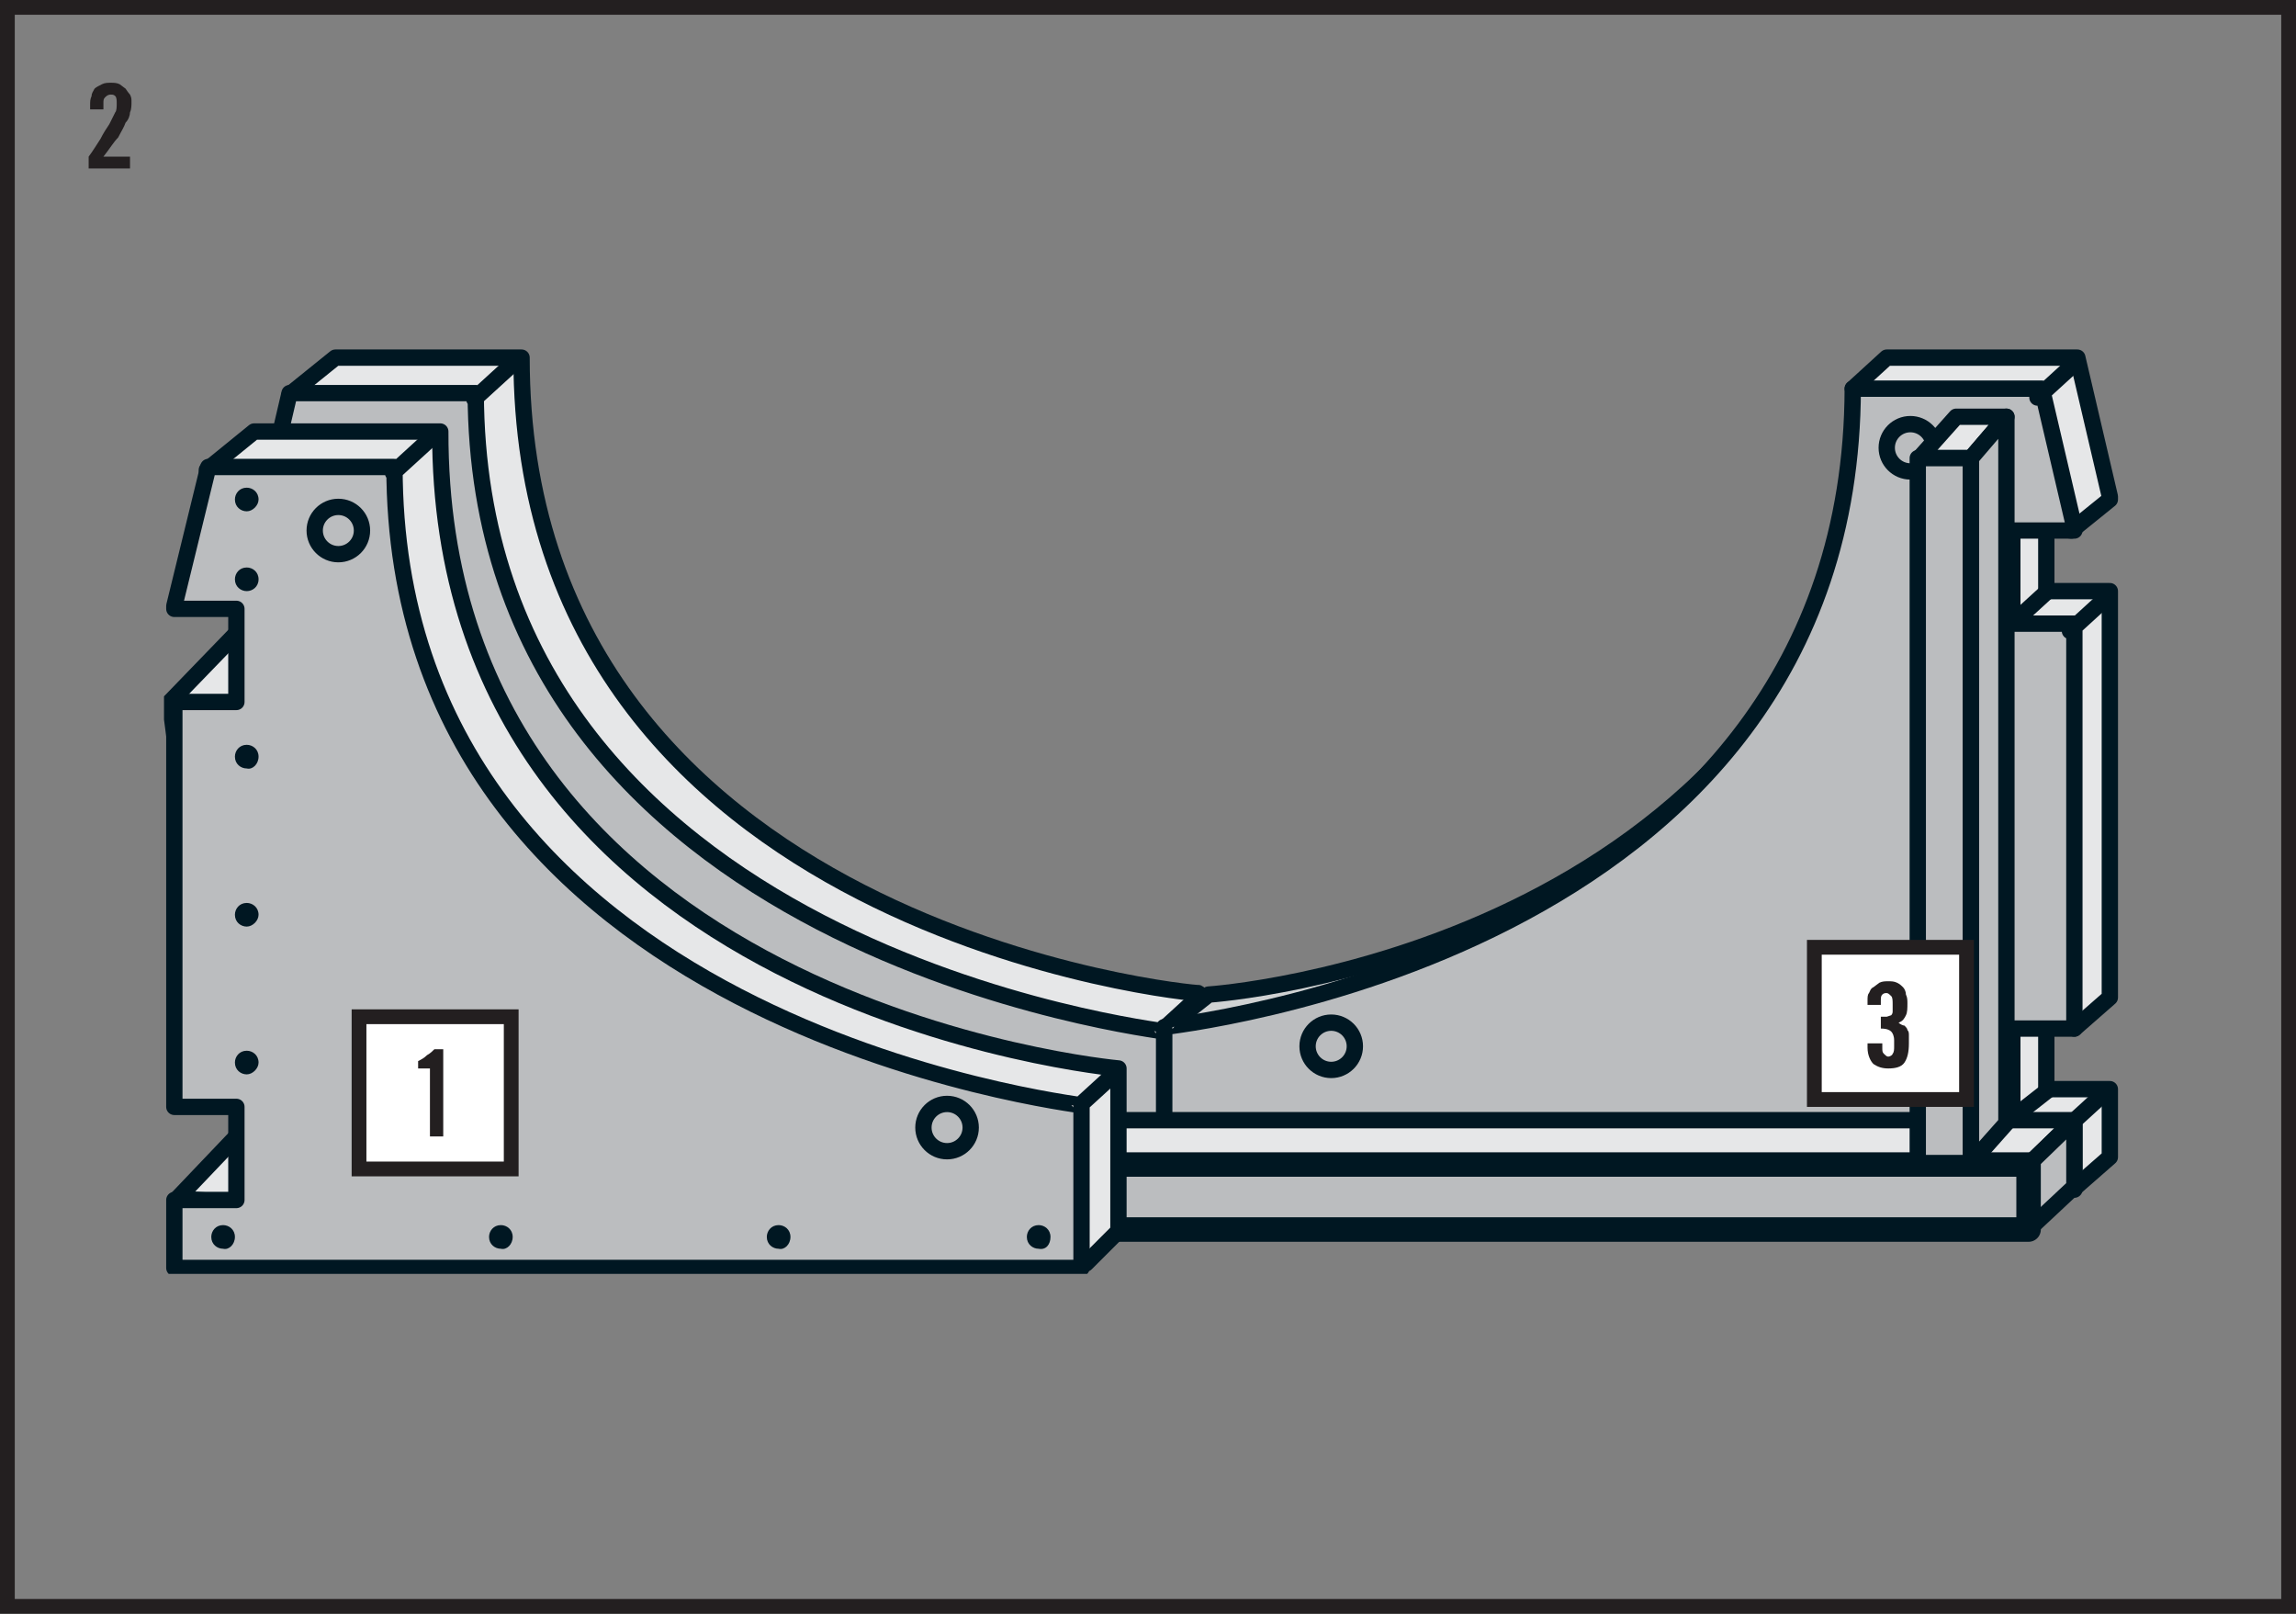 <svg xmlns="http://www.w3.org/2000/svg" xmlns:xlink="http://www.w3.org/1999/xlink" viewBox="0 0 155.4 109.2" enable-background="new 0 0 155.4 109.2"><rect x="0" y="0" width="155.4" height="109.2" fill="#808080" stroke="none"/><style type="text/css">.st0{clip-path:url(#SVGID_2_);fill:#6D6E70;} .st1{clip-path:url(#SVGID_2_);fill:none;stroke:#001722;stroke-width:1.5;stroke-linecap:round;stroke-linejoin:round;} .st2{clip-path:url(#SVGID_2_);fill:none;stroke:#FFFFFF;stroke-width:0.75;stroke-linecap:round;stroke-linejoin:round;} .st3{clip-path:url(#SVGID_2_);fill:none;stroke:#FFFFFF;stroke-width:0.757;stroke-linecap:round;stroke-linejoin:round;} .st4{clip-path:url(#SVGID_2_);fill:none;stroke:#FFFFFF;stroke-width:0.764;stroke-linecap:round;stroke-linejoin:round;} .st5{clip-path:url(#SVGID_2_);fill:none;stroke:#FFFFFF;stroke-width:0.771;stroke-linecap:round;stroke-linejoin:round;} .st6{clip-path:url(#SVGID_2_);fill:none;stroke:#FFFFFF;stroke-width:0.778;stroke-linecap:round;stroke-linejoin:round;} .st7{clip-path:url(#SVGID_2_);fill:none;stroke:#FFFFFF;stroke-width:0.785;stroke-linecap:round;stroke-linejoin:round;} .st8{clip-path:url(#SVGID_2_);fill:none;stroke:#FFFFFF;stroke-width:0.792;stroke-linecap:round;stroke-linejoin:round;} .st9{clip-path:url(#SVGID_2_);fill:none;stroke:#FFFFFF;stroke-width:0.799;stroke-linecap:round;stroke-linejoin:round;} .st10{clip-path:url(#SVGID_2_);fill:none;stroke:#FFFFFF;stroke-width:0.806;stroke-linecap:round;stroke-linejoin:round;} .st11{clip-path:url(#SVGID_2_);fill:none;stroke:#FFFFFF;stroke-width:0.813;stroke-linecap:round;stroke-linejoin:round;} .st12{clip-path:url(#SVGID_2_);fill:none;stroke:#FFFFFF;stroke-width:0.819;stroke-linecap:round;stroke-linejoin:round;} .st13{clip-path:url(#SVGID_2_);fill:none;stroke:#FFFFFF;stroke-width:0.826;stroke-linecap:round;stroke-linejoin:round;} .st14{clip-path:url(#SVGID_2_);fill:none;stroke:#FFFFFF;stroke-width:0.833;stroke-linecap:round;stroke-linejoin:round;} .st15{clip-path:url(#SVGID_2_);fill:none;stroke:#FFFFFF;stroke-width:0.84;stroke-linecap:round;stroke-linejoin:round;} .st16{clip-path:url(#SVGID_2_);fill:none;stroke:#FFFFFF;stroke-width:0.847;stroke-linecap:round;stroke-linejoin:round;} .st17{clip-path:url(#SVGID_2_);fill:none;stroke:#FFFFFF;stroke-width:0.854;stroke-linecap:round;stroke-linejoin:round;} .st18{clip-path:url(#SVGID_2_);fill:none;stroke:#FFFFFF;stroke-width:0.861;stroke-linecap:round;stroke-linejoin:round;} .st19{clip-path:url(#SVGID_2_);fill:none;stroke:#FFFFFF;stroke-width:0.868;stroke-linecap:round;stroke-linejoin:round;} .st20{clip-path:url(#SVGID_2_);fill:none;stroke:#FFFFFF;stroke-width:0.875;stroke-linecap:round;stroke-linejoin:round;} .st21{clip-path:url(#SVGID_2_);fill:none;stroke:#FFFFFF;stroke-width:0.882;stroke-linecap:round;stroke-linejoin:round;} .st22{clip-path:url(#SVGID_2_);fill:none;stroke:#FFFFFF;stroke-width:0.889;stroke-linecap:round;stroke-linejoin:round;} .st23{clip-path:url(#SVGID_2_);fill:none;stroke:#FFFFFF;stroke-width:0.896;stroke-linecap:round;stroke-linejoin:round;} .st24{clip-path:url(#SVGID_2_);fill:none;stroke:#FFFFFF;stroke-width:0.903;stroke-linecap:round;stroke-linejoin:round;} .st25{clip-path:url(#SVGID_2_);fill:none;stroke:#FFFFFF;stroke-width:0.91;stroke-linecap:round;stroke-linejoin:round;} .st26{clip-path:url(#SVGID_2_);fill:none;stroke:#FFFFFF;stroke-width:0.917;stroke-linecap:round;stroke-linejoin:round;} .st27{clip-path:url(#SVGID_2_);fill:none;stroke:#FFFFFF;stroke-width:0.924;stroke-linecap:round;stroke-linejoin:round;} .st28{clip-path:url(#SVGID_2_);fill:none;stroke:#FFFFFF;stroke-width:0.931;stroke-linecap:round;stroke-linejoin:round;} .st29{clip-path:url(#SVGID_2_);fill:none;stroke:#FFFFFF;stroke-width:0.938;stroke-linecap:round;stroke-linejoin:round;} .st30{clip-path:url(#SVGID_2_);fill:none;stroke:#FFFFFF;stroke-width:0.944;stroke-linecap:round;stroke-linejoin:round;} .st31{clip-path:url(#SVGID_2_);fill:none;stroke:#FFFFFF;stroke-width:0.951;stroke-linecap:round;stroke-linejoin:round;} .st32{clip-path:url(#SVGID_2_);fill:none;stroke:#FFFFFF;stroke-width:0.958;stroke-linecap:round;stroke-linejoin:round;} .st33{clip-path:url(#SVGID_2_);fill:none;stroke:#FFFFFF;stroke-width:0.965;stroke-linecap:round;stroke-linejoin:round;} .st34{clip-path:url(#SVGID_2_);fill:none;stroke:#FFFFFF;stroke-width:0.972;stroke-linecap:round;stroke-linejoin:round;} .st35{clip-path:url(#SVGID_2_);fill:none;stroke:#FFFFFF;stroke-width:0.979;stroke-linecap:round;stroke-linejoin:round;} .st36{clip-path:url(#SVGID_2_);fill:none;stroke:#FFFFFF;stroke-width:0.986;stroke-linecap:round;stroke-linejoin:round;} .st37{clip-path:url(#SVGID_2_);fill:none;stroke:#FFFFFF;stroke-width:0.993;stroke-linecap:round;stroke-linejoin:round;} .st38{clip-path:url(#SVGID_2_);fill:none;stroke:#FFFFFF;stroke-linecap:round;stroke-linejoin:round;} .st39{clip-path:url(#SVGID_2_);fill:#E6E7E8;} .st40{clip-path:url(#SVGID_2_);fill:#808184;} .st41{clip-path:url(#SVGID_2_);fill:#58595B;} .st42{clip-path:url(#SVGID_2_);fill:#BBBDBF;} .st43{clip-path:url(#SVGID_2_);fill:#929497;} .st44{clip-path:url(#SVGID_2_);fill:#FFFFFF;} .st45{clip-path:url(#SVGID_2_);fill:none;stroke:#58595B;stroke-width:1.5;stroke-linecap:round;stroke-linejoin:round;} .st46{clip-path:url(#SVGID_4_);fill:none;stroke:#232124;} .st47{fill:#231F20;} .st48{clip-path:url(#SVGID_6_);fill:#E6E7E8;} .st49{clip-path:url(#SVGID_6_);fill:none;stroke:#001722;stroke-width:1.5;stroke-linecap:round;stroke-linejoin:round;} .st50{clip-path:url(#SVGID_6_);fill:#BBBDBF;} .st51{clip-path:url(#SVGID_6_);fill:#808184;} .st52{clip-path:url(#SVGID_6_);fill:#58595B;} .st53{clip-path:url(#SVGID_6_);fill:#929497;} .st54{clip-path:url(#SVGID_6_);fill:none;stroke:#58595B;stroke-width:1.5;stroke-linecap:round;stroke-linejoin:round;} .st55{clip-path:url(#SVGID_6_);fill:#A6A8AB;} .st56{clip-path:url(#SVGID_6_);fill:#6D6E70;} .st57{clip-path:url(#SVGID_6_);fill:none;stroke:#FFFFFF;stroke-width:0.75;stroke-linecap:round;stroke-linejoin:round;} .st58{clip-path:url(#SVGID_6_);fill:none;stroke:#FFFFFF;stroke-width:0.757;stroke-linecap:round;stroke-linejoin:round;} .st59{clip-path:url(#SVGID_6_);fill:none;stroke:#FFFFFF;stroke-width:0.764;stroke-linecap:round;stroke-linejoin:round;} .st60{clip-path:url(#SVGID_6_);fill:none;stroke:#FFFFFF;stroke-width:0.771;stroke-linecap:round;stroke-linejoin:round;} .st61{clip-path:url(#SVGID_6_);fill:none;stroke:#FFFFFF;stroke-width:0.778;stroke-linecap:round;stroke-linejoin:round;} .st62{clip-path:url(#SVGID_6_);fill:none;stroke:#FFFFFF;stroke-width:0.785;stroke-linecap:round;stroke-linejoin:round;} .st63{clip-path:url(#SVGID_6_);fill:none;stroke:#FFFFFF;stroke-width:0.792;stroke-linecap:round;stroke-linejoin:round;} .st64{clip-path:url(#SVGID_6_);fill:none;stroke:#FFFFFF;stroke-width:0.799;stroke-linecap:round;stroke-linejoin:round;} .st65{clip-path:url(#SVGID_6_);fill:none;stroke:#FFFFFF;stroke-width:0.806;stroke-linecap:round;stroke-linejoin:round;} .st66{clip-path:url(#SVGID_6_);fill:none;stroke:#FFFFFF;stroke-width:0.813;stroke-linecap:round;stroke-linejoin:round;} .st67{clip-path:url(#SVGID_6_);fill:none;stroke:#FFFFFF;stroke-width:0.819;stroke-linecap:round;stroke-linejoin:round;} .st68{clip-path:url(#SVGID_6_);fill:none;stroke:#FFFFFF;stroke-width:0.826;stroke-linecap:round;stroke-linejoin:round;} .st69{clip-path:url(#SVGID_6_);fill:none;stroke:#FFFFFF;stroke-width:0.833;stroke-linecap:round;stroke-linejoin:round;} .st70{clip-path:url(#SVGID_6_);fill:none;stroke:#FFFFFF;stroke-width:0.84;stroke-linecap:round;stroke-linejoin:round;} .st71{clip-path:url(#SVGID_6_);fill:none;stroke:#FFFFFF;stroke-width:0.847;stroke-linecap:round;stroke-linejoin:round;} .st72{clip-path:url(#SVGID_6_);fill:none;stroke:#FFFFFF;stroke-width:0.854;stroke-linecap:round;stroke-linejoin:round;} .st73{clip-path:url(#SVGID_6_);fill:none;stroke:#FFFFFF;stroke-width:0.861;stroke-linecap:round;stroke-linejoin:round;} .st74{clip-path:url(#SVGID_6_);fill:none;stroke:#FFFFFF;stroke-width:0.868;stroke-linecap:round;stroke-linejoin:round;} .st75{clip-path:url(#SVGID_6_);fill:none;stroke:#FFFFFF;stroke-width:0.875;stroke-linecap:round;stroke-linejoin:round;} .st76{clip-path:url(#SVGID_6_);fill:none;stroke:#FFFFFF;stroke-width:0.882;stroke-linecap:round;stroke-linejoin:round;} .st77{clip-path:url(#SVGID_6_);fill:none;stroke:#FFFFFF;stroke-width:0.889;stroke-linecap:round;stroke-linejoin:round;} .st78{clip-path:url(#SVGID_6_);fill:none;stroke:#FFFFFF;stroke-width:0.896;stroke-linecap:round;stroke-linejoin:round;} .st79{clip-path:url(#SVGID_6_);fill:none;stroke:#FFFFFF;stroke-width:0.903;stroke-linecap:round;stroke-linejoin:round;} .st80{clip-path:url(#SVGID_6_);fill:none;stroke:#FFFFFF;stroke-width:0.91;stroke-linecap:round;stroke-linejoin:round;} .st81{clip-path:url(#SVGID_6_);fill:none;stroke:#FFFFFF;stroke-width:0.917;stroke-linecap:round;stroke-linejoin:round;} .st82{clip-path:url(#SVGID_6_);fill:none;stroke:#FFFFFF;stroke-width:0.924;stroke-linecap:round;stroke-linejoin:round;} .st83{clip-path:url(#SVGID_6_);fill:none;stroke:#FFFFFF;stroke-width:0.931;stroke-linecap:round;stroke-linejoin:round;} .st84{clip-path:url(#SVGID_6_);fill:none;stroke:#FFFFFF;stroke-width:0.938;stroke-linecap:round;stroke-linejoin:round;} .st85{clip-path:url(#SVGID_6_);fill:none;stroke:#FFFFFF;stroke-width:0.944;stroke-linecap:round;stroke-linejoin:round;} .st86{clip-path:url(#SVGID_6_);fill:none;stroke:#FFFFFF;stroke-width:0.951;stroke-linecap:round;stroke-linejoin:round;} .st87{clip-path:url(#SVGID_6_);fill:none;stroke:#FFFFFF;stroke-width:0.958;stroke-linecap:round;stroke-linejoin:round;} .st88{clip-path:url(#SVGID_6_);fill:none;stroke:#FFFFFF;stroke-width:0.965;stroke-linecap:round;stroke-linejoin:round;} .st89{clip-path:url(#SVGID_6_);fill:none;stroke:#FFFFFF;stroke-width:0.972;stroke-linecap:round;stroke-linejoin:round;} .st90{clip-path:url(#SVGID_6_);fill:none;stroke:#FFFFFF;stroke-width:0.979;stroke-linecap:round;stroke-linejoin:round;} .st91{clip-path:url(#SVGID_6_);fill:none;stroke:#FFFFFF;stroke-width:0.986;stroke-linecap:round;stroke-linejoin:round;} .st92{clip-path:url(#SVGID_6_);fill:none;stroke:#FFFFFF;stroke-width:0.993;stroke-linecap:round;stroke-linejoin:round;} .st93{clip-path:url(#SVGID_6_);fill:none;stroke:#FFFFFF;stroke-linecap:round;stroke-linejoin:round;} .st94{clip-path:url(#SVGID_6_);fill:#001722;} .st95{clip-path:url(#SVGID_8_);fill:none;stroke:#232124;} .st96{fill:#BBBDBF;} .st97{fill:none;stroke:#BBBDBF;stroke-linecap:round;stroke-linejoin:round;stroke-miterlimit:10;} .st98{fill:#808184;} .st99{clip-path:url(#SVGID_10_);fill:none;stroke:#001722;stroke-linecap:round;stroke-linejoin:round;stroke-miterlimit:10;} .st100{fill:#D0D2D3;} .st101{clip-path:url(#SVGID_12_);fill:none;stroke:#001722;stroke-linecap:round;stroke-linejoin:round;stroke-miterlimit:10;} .st102{clip-path:url(#SVGID_14_);fill:none;stroke:#001722;stroke-linecap:round;stroke-linejoin:round;stroke-miterlimit:10;} .st103{clip-path:url(#SVGID_16_);fill:none;stroke:#001722;stroke-linecap:round;stroke-linejoin:round;stroke-miterlimit:10;} .st104{fill:none;stroke:#001722;stroke-linecap:round;stroke-linejoin:round;stroke-miterlimit:10;} .st105{clip-path:url(#SVGID_18_);fill:none;stroke:#C30075;stroke-linecap:round;stroke-linejoin:round;} .st106{clip-path:url(#SVGID_18_);fill:#BBBDBF;} .st107{clip-path:url(#SVGID_18_);fill:none;stroke:#001722;stroke-linecap:round;stroke-linejoin:round;stroke-miterlimit:10;} .st108{clip-path:url(#SVGID_18_);fill:#C30075;} .st109{clip-path:url(#SVGID_18_);fill:#F89C27;} .st110{clip-path:url(#SVGID_18_);fill:#A6A8AB;} .st111{clip-path:url(#SVGID_18_);fill:none;stroke:#231F20;stroke-linecap:round;stroke-linejoin:round;} .st112{clip-path:url(#SVGID_20_);fill:none;stroke:#232124;} .st113{fill:#FFFFFF;} .st114{fill:none;stroke:#231F20;} .st115{clip-path:url(#SVGID_22_);fill:none;stroke:#001722;stroke-width:1.044;stroke-linecap:round;stroke-linejoin:round;stroke-miterlimit:10;} .st116{clip-path:url(#SVGID_24_);fill:none;stroke:#001722;stroke-width:1.044;stroke-linecap:round;stroke-linejoin:round;stroke-miterlimit:10;} .st117{clip-path:url(#SVGID_26_);fill:none;stroke:#001722;stroke-width:1.044;stroke-linecap:round;stroke-linejoin:round;stroke-miterlimit:10;} .st118{clip-path:url(#SVGID_28_);fill:none;stroke:#001722;stroke-width:1.044;stroke-linecap:round;stroke-linejoin:round;stroke-miterlimit:10;} .st119{fill:none;stroke:#001722;stroke-width:1.044;stroke-linecap:round;stroke-linejoin:round;stroke-miterlimit:10;} .st120{clip-path:url(#SVGID_30_);fill:none;stroke:#C30075;stroke-width:1.044;stroke-linecap:round;stroke-linejoin:round;} .st121{clip-path:url(#SVGID_30_);fill:#FFFFFF;} .st122{clip-path:url(#SVGID_30_);fill:none;stroke:#001722;stroke-width:1.566;stroke-linecap:round;stroke-linejoin:round;} .st123{clip-path:url(#SVGID_32_);fill:none;stroke:#231F20;} .st124{clip-path:url(#SVGID_34_);fill:#808184;} .st125{clip-path:url(#SVGID_36_);fill:none;stroke:#001722;stroke-width:1.1;stroke-linecap:round;stroke-linejoin:round;} .st126{clip-path:url(#SVGID_38_);fill:#D0D2D3;} .st127{clip-path:url(#SVGID_40_);fill:none;stroke:#001722;stroke-width:1.1;stroke-linecap:round;stroke-linejoin:round;} .st128{clip-path:url(#SVGID_40_);fill:#808184;} .st129{clip-path:url(#SVGID_40_);fill:#D0D2D3;} .st130{clip-path:url(#SVGID_40_);fill:none;stroke:#001722;stroke-width:1.65;stroke-linecap:round;stroke-linejoin:round;} .st131{clip-path:url(#SVGID_42_);fill:#D0D2D3;} .st132{clip-path:url(#SVGID_42_);fill:none;stroke:#001722;stroke-width:1.65;stroke-linecap:round;stroke-linejoin:round;} .st133{clip-path:url(#SVGID_42_);fill:#808184;} .st134{clip-path:url(#SVGID_44_);fill:none;stroke:#001722;stroke-width:1.65;stroke-linecap:round;stroke-linejoin:round;} .st135{clip-path:url(#SVGID_44_);fill:none;stroke:#929497;stroke-width:3.85;stroke-linejoin:round;} .st136{clip-path:url(#SVGID_46_);fill:#D0D2D3;} .st137{clip-path:url(#SVGID_48_);fill:none;stroke:#001722;stroke-width:1.1;stroke-linecap:round;stroke-linejoin:round;} .st138{clip-path:url(#SVGID_50_);fill:#808184;} .st139{clip-path:url(#SVGID_52_);fill:none;stroke:#001722;stroke-width:1.1;stroke-linecap:round;stroke-linejoin:round;} .st140{clip-path:url(#SVGID_54_);fill:#808184;} .st141{clip-path:url(#SVGID_54_);fill:none;stroke:#001722;stroke-width:1.1;stroke-linecap:round;stroke-linejoin:round;} .st142{clip-path:url(#SVGID_54_);fill:#D0D2D3;} .st143{clip-path:url(#SVGID_56_);fill:none;stroke:#001722;stroke-width:1.1;stroke-linecap:round;stroke-linejoin:round;} .st144{clip-path:url(#SVGID_58_);fill:#D0D2D3;} .st145{clip-path:url(#SVGID_60_);fill:none;stroke:#001722;stroke-width:1.65;stroke-linecap:round;stroke-linejoin:round;} .st146{clip-path:url(#SVGID_62_);fill:#808184;} .st147{clip-path:url(#SVGID_64_);fill:none;stroke:#001722;stroke-width:1.1;stroke-linecap:round;stroke-linejoin:round;} .st148{clip-path:url(#SVGID_66_);fill:#808184;} .st149{clip-path:url(#SVGID_66_);fill:none;stroke:#001722;stroke-width:0.99;stroke-linecap:round;stroke-linejoin:round;} .st150{clip-path:url(#SVGID_68_);fill:none;stroke:#001722;stroke-width:0.88;stroke-linecap:round;stroke-linejoin:round;} .st151{clip-path:url(#SVGID_70_);fill:#D0D2D3;} .st152{clip-path:url(#SVGID_70_);fill:none;stroke:#001722;stroke-width:1.1;stroke-linecap:round;stroke-linejoin:round;} .st153{clip-path:url(#SVGID_72_);fill:none;stroke:#001722;stroke-width:1.1;stroke-linecap:round;stroke-linejoin:round;} .st154{clip-path:url(#SVGID_74_);fill:#D0D2D3;} .st155{clip-path:url(#SVGID_74_);fill:none;stroke:#001722;stroke-width:1.1;stroke-linecap:round;stroke-linejoin:round;} .st156{clip-path:url(#SVGID_76_);fill:none;stroke:#001722;stroke-width:1.1;stroke-linecap:round;stroke-linejoin:round;} .st157{clip-path:url(#SVGID_78_);fill:#E6E7E8;} .st158{clip-path:url(#SVGID_78_);fill:none;stroke:#001722;stroke-width:1.1;stroke-linecap:round;stroke-linejoin:round;} .st159{clip-path:url(#SVGID_80_);fill:none;stroke:#001722;stroke-width:1.1;stroke-linecap:round;stroke-linejoin:round;} .st160{clip-path:url(#SVGID_82_);fill:#FFFFFF;} .st161{clip-path:url(#SVGID_82_);fill:none;stroke:#001722;stroke-width:1.65;stroke-linecap:round;stroke-linejoin:round;} .st162{clip-path:url(#SVGID_82_);fill:#001722;} .st163{clip-path:url(#SVGID_84_);fill:none;stroke:#231F20;} .st164{clip-path:url(#SVGID_86_);fill:#808184;} .st165{clip-path:url(#SVGID_88_);fill:none;stroke:#001722;stroke-width:1.146;stroke-linecap:round;stroke-linejoin:round;} .st166{clip-path:url(#SVGID_90_);fill:#D0D2D3;} .st167{clip-path:url(#SVGID_92_);fill:none;stroke:#001722;stroke-width:1.146;stroke-linecap:round;stroke-linejoin:round;} .st168{clip-path:url(#SVGID_92_);fill:#808184;} .st169{clip-path:url(#SVGID_92_);fill:#D0D2D3;} .st170{clip-path:url(#SVGID_92_);fill:none;stroke:#001722;stroke-width:1.718;stroke-linecap:round;stroke-linejoin:round;} .st171{clip-path:url(#SVGID_94_);fill:#929497;} .st172{clip-path:url(#SVGID_96_);fill:none;stroke:#001722;stroke-width:1.718;stroke-linecap:round;stroke-linejoin:round;} .st173{clip-path:url(#SVGID_96_);fill:none;stroke:#929497;stroke-width:4.01;stroke-linejoin:round;} .st174{clip-path:url(#SVGID_98_);fill:none;stroke:#001722;stroke-width:1.718;stroke-linecap:round;stroke-linejoin:round;} .st175{clip-path:url(#SVGID_100_);fill:none;stroke:#A6A8AB;stroke-width:1.146;stroke-linecap:round;stroke-linejoin:round;} .st176{clip-path:url(#SVGID_102_);fill:#D0D2D3;} .st177{clip-path:url(#SVGID_102_);fill:none;stroke:#001722;stroke-width:1.146;stroke-linecap:round;stroke-linejoin:round;} .st178{clip-path:url(#SVGID_104_);fill:#808184;} .st179{clip-path:url(#SVGID_106_);fill:none;stroke:#001722;stroke-width:1.146;stroke-linecap:round;stroke-linejoin:round;} .st180{clip-path:url(#SVGID_108_);fill:#808184;} .st181{clip-path:url(#SVGID_108_);fill:none;stroke:#001722;stroke-width:1.146;stroke-linecap:round;stroke-linejoin:round;} .st182{clip-path:url(#SVGID_108_);fill:#D0D2D3;} .st183{clip-path:url(#SVGID_110_);fill:none;stroke:#001722;stroke-width:1.146;stroke-linecap:round;stroke-linejoin:round;} .st184{clip-path:url(#SVGID_112_);fill:#D0D2D3;} .st185{clip-path:url(#SVGID_114_);fill:none;stroke:#001722;stroke-width:1.718;stroke-linecap:round;stroke-linejoin:round;} .st186{clip-path:url(#SVGID_116_);fill:#808184;} .st187{clip-path:url(#SVGID_118_);fill:none;stroke:#001722;stroke-width:1.146;stroke-linecap:round;stroke-linejoin:round;} .st188{clip-path:url(#SVGID_120_);fill:#808184;} .st189{clip-path:url(#SVGID_120_);fill:none;stroke:#001722;stroke-width:1.031;stroke-linecap:round;stroke-linejoin:round;} .st190{clip-path:url(#SVGID_122_);fill:none;stroke:#001722;stroke-width:0.916;stroke-linecap:round;stroke-linejoin:round;} .st191{clip-path:url(#SVGID_124_);fill:#D0D2D3;} .st192{clip-path:url(#SVGID_124_);fill:none;stroke:#001722;stroke-width:1.146;stroke-linecap:round;stroke-linejoin:round;} .st193{clip-path:url(#SVGID_126_);fill:none;stroke:#001722;stroke-width:1.146;stroke-linecap:round;stroke-linejoin:round;} .st194{clip-path:url(#SVGID_128_);fill:#D0D2D3;} .st195{clip-path:url(#SVGID_128_);fill:none;stroke:#001722;stroke-width:1.146;stroke-linecap:round;stroke-linejoin:round;} .st196{clip-path:url(#SVGID_130_);fill:none;stroke:#001722;stroke-width:1.146;stroke-linecap:round;stroke-linejoin:round;} .st197{clip-path:url(#SVGID_132_);fill:#E6E7E8;} .st198{clip-path:url(#SVGID_132_);fill:none;stroke:#001722;stroke-width:1.146;stroke-linecap:round;stroke-linejoin:round;} .st199{clip-path:url(#SVGID_134_);fill:none;stroke:#001722;stroke-width:1.146;stroke-linecap:round;stroke-linejoin:round;} .st200{clip-path:url(#SVGID_136_);fill:none;stroke:#231F20;} .st201{clip-path:url(#SVGID_138_);fill:none;stroke:#001722;stroke-width:1.05;stroke-linecap:round;stroke-linejoin:round;} .st202{fill:#E6E7E8;} .st203{clip-path:url(#SVGID_140_);fill:none;stroke:#001722;stroke-width:1.05;stroke-linecap:round;stroke-linejoin:round;} .st204{clip-path:url(#SVGID_142_);fill:none;stroke:#001722;stroke-width:1.05;stroke-linecap:round;stroke-linejoin:round;} .st205{clip-path:url(#SVGID_144_);fill:#808184;} .st206{clip-path:url(#SVGID_144_);fill:none;stroke:#001722;stroke-width:1.05;stroke-linecap:round;stroke-linejoin:round;} .st207{clip-path:url(#SVGID_146_);fill:none;stroke:#231F20;stroke-width:0.86;} .st208{clip-path:url(#SVGID_148_);fill:none;stroke:#001722;stroke-width:1.05;stroke-linecap:round;stroke-linejoin:round;} .st209{clip-path:url(#SVGID_150_);fill:none;stroke:#001722;stroke-width:1.05;stroke-linecap:round;stroke-linejoin:round;} .st210{clip-path:url(#SVGID_152_);fill:none;stroke:#001722;stroke-width:1.05;stroke-linecap:round;stroke-linejoin:round;} .st211{clip-path:url(#SVGID_154_);fill:#808184;} .st212{clip-path:url(#SVGID_154_);fill:none;stroke:#001722;stroke-width:1.05;stroke-linecap:round;stroke-linejoin:round;} .st213{clip-path:url(#SVGID_156_);fill:#231F20;} .st214{clip-path:url(#SVGID_158_);fill:#231F20;} .st215{clip-path:url(#SVGID_160_);fill:#231F20;} .st216{clip-path:url(#SVGID_162_);fill:#231F20;} .st217{clip-path:url(#SVGID_164_);fill:#231F20;} .st218{clip-path:url(#SVGID_166_);fill:#231F20;} .st219{clip-path:url(#SVGID_168_);fill:#231F20;} .st220{clip-path:url(#SVGID_170_);fill:#231F20;} .st221{clip-path:url(#SVGID_172_);fill:#231F20;} .st222{clip-path:url(#SVGID_174_);fill:#231F20;} .st223{clip-path:url(#SVGID_176_);fill:#231F20;} .st224{clip-path:url(#SVGID_178_);fill:#231F20;} .st225{fill:none;stroke:#231F20;stroke-width:0.75;} .st226{clip-path:url(#SVGID_180_);fill:none;stroke:#001722;stroke-width:1.5;stroke-linecap:round;stroke-linejoin:round;} .st227{fill:none;stroke:#001722;stroke-width:1.5;stroke-linecap:round;stroke-linejoin:round;} .st228{clip-path:url(#SVGID_182_);fill:none;stroke:#001722;stroke-width:1.5;stroke-linecap:round;stroke-linejoin:round;} .st229{fill:#001722;} .st230{clip-path:url(#SVGID_184_);fill:none;stroke:#001722;stroke-width:1.5;stroke-linecap:round;stroke-linejoin:round;} .st231{clip-path:url(#SVGID_186_);fill:none;stroke:#001722;stroke-width:1.5;stroke-linecap:round;stroke-linejoin:round;} .st232{clip-path:url(#SVGID_188_);fill:none;stroke:#001722;stroke-width:1.5;stroke-linecap:round;stroke-linejoin:round;} .st233{clip-path:url(#SVGID_190_);fill:none;stroke:#001722;stroke-width:1.5;stroke-linecap:round;stroke-linejoin:round;} .st234{clip-path:url(#SVGID_192_);fill:none;stroke:#001722;stroke-width:1.5;stroke-linecap:round;stroke-linejoin:round;} .st235{clip-path:url(#SVGID_194_);fill:none;stroke:#001722;stroke-width:1.5;stroke-linecap:round;stroke-linejoin:round;} .st236{clip-path:url(#SVGID_196_);fill:#808184;} .st237{clip-path:url(#SVGID_196_);fill:none;stroke:#001722;stroke-width:1.5;stroke-linecap:round;stroke-linejoin:round;} .st238{clip-path:url(#SVGID_198_);fill:none;stroke:#231F20;stroke-width:0.86;} .st239{fill:none;stroke:#001722;stroke-width:1.364;stroke-linecap:round;stroke-linejoin:round;} .st240{clip-path:url(#SVGID_200_);fill:none;stroke:#001722;stroke-width:1.364;stroke-linecap:round;stroke-linejoin:round;} .st241{clip-path:url(#SVGID_202_);fill:none;stroke:#001722;stroke-width:1.364;stroke-linecap:round;stroke-linejoin:round;} .st242{clip-path:url(#SVGID_204_);fill:none;stroke:#001722;stroke-width:1.364;stroke-linecap:round;stroke-linejoin:round;} .st243{clip-path:url(#SVGID_206_);fill:none;stroke:#A6A8AB;stroke-width:1.364;stroke-linecap:round;stroke-linejoin:round;} .st244{clip-path:url(#SVGID_206_);fill:none;stroke:#001722;stroke-width:1.364;stroke-linecap:round;stroke-linejoin:round;} .st245{clip-path:url(#SVGID_208_);fill:#808184;} .st246{clip-path:url(#SVGID_208_);fill:none;stroke:#001722;stroke-width:1.364;stroke-linecap:round;stroke-linejoin:round;} .st247{clip-path:url(#SVGID_210_);fill:none;stroke:#231F20;stroke-width:0.86;} .st248{clip-path:url(#SVGID_212_);fill:none;stroke:#001722;stroke-width:1.105;stroke-linecap:round;stroke-linejoin:round;} .st249{fill:#929497;} .st250{clip-path:url(#SVGID_214_);fill:none;stroke:#001722;stroke-width:1.105;stroke-linecap:round;stroke-linejoin:round;} .st251{fill:none;stroke:#001722;stroke-width:1.105;stroke-linecap:round;stroke-linejoin:round;} .st252{clip-path:url(#SVGID_216_);fill:none;stroke:#001722;stroke-width:1.105;stroke-linecap:round;stroke-linejoin:round;} .st253{clip-path:url(#SVGID_218_);fill:none;stroke:#001722;stroke-width:1.105;stroke-linecap:round;stroke-linejoin:round;} .st254{fill:#A6A8AB;} .st255{clip-path:url(#SVGID_220_);fill:none;stroke:#001722;stroke-width:1.105;stroke-linecap:round;stroke-linejoin:round;} .st256{clip-path:url(#SVGID_222_);fill:none;stroke:#001722;stroke-width:1.105;stroke-linecap:round;stroke-linejoin:round;} .st257{clip-path:url(#SVGID_224_);fill:none;stroke:#231F20;} .st258{clip-path:url(#SVGID_226_);fill:#E6E7E8;} .st259{clip-path:url(#SVGID_228_);fill:none;stroke:#001722;stroke-width:1.105;stroke-linecap:round;stroke-linejoin:round;} .st260{clip-path:url(#SVGID_230_);fill:#BBBDBF;} .st261{clip-path:url(#SVGID_232_);fill:none;stroke:#001722;stroke-width:1.105;stroke-linecap:round;stroke-linejoin:round;} .st262{clip-path:url(#SVGID_232_);fill:#E6E7E8;} .st263{clip-path:url(#SVGID_234_);fill:#D0D2D3;} .st264{clip-path:url(#SVGID_234_);fill:none;stroke:#001722;stroke-width:1.105;stroke-linecap:round;stroke-linejoin:round;} .st265{clip-path:url(#SVGID_234_);fill:#BBBDBF;} .st266{clip-path:url(#SVGID_236_);fill:none;stroke:#001722;stroke-width:1.105;stroke-linecap:round;stroke-linejoin:round;} .st267{clip-path:url(#SVGID_238_);fill:#BBBDBF;} .st268{clip-path:url(#SVGID_238_);fill:none;stroke:#001722;stroke-width:1.105;stroke-linecap:round;stroke-linejoin:round;} .st269{clip-path:url(#SVGID_238_);fill:#E6E7E8;} .st270{clip-path:url(#SVGID_240_);fill:none;stroke:#001722;stroke-width:1.657;stroke-linecap:round;stroke-linejoin:round;} .st271{clip-path:url(#SVGID_242_);fill:#BBBDBF;} .st272{clip-path:url(#SVGID_242_);fill:none;stroke:#001722;stroke-width:1.105;stroke-linecap:round;stroke-linejoin:round;} .st273{clip-path:url(#SVGID_242_);fill:#E6E7E8;} .st274{clip-path:url(#SVGID_244_);fill:none;stroke:#001722;stroke-width:1.105;stroke-linecap:round;stroke-linejoin:round;} .st275{clip-path:url(#SVGID_246_);fill:#BBBDBF;} .st276{clip-path:url(#SVGID_248_);fill:none;stroke:#001722;stroke-width:1.105;stroke-linecap:round;stroke-linejoin:round;} .st277{clip-path:url(#SVGID_250_);fill:#001722;} .st278{clip-path:url(#SVGID_250_);fill:#BBBDBF;} .st279{clip-path:url(#SVGID_250_);fill:none;stroke:#001722;stroke-width:1.105;stroke-linecap:round;stroke-linejoin:round;} .st280{clip-path:url(#SVGID_252_);fill:none;stroke:#231F20;} .st281{clip-path:url(#SVGID_254_);fill:#E6E7E8;} .st282{clip-path:url(#SVGID_256_);fill:none;stroke:#001722;stroke-width:1.67;stroke-linecap:round;stroke-linejoin:round;} .st283{clip-path:url(#SVGID_258_);fill:#BBBDBF;} .st284{clip-path:url(#SVGID_260_);fill:none;stroke:#001722;stroke-width:1.67;stroke-linecap:round;stroke-linejoin:round;} .st285{clip-path:url(#SVGID_260_);fill:#E6E7E8;} .st286{clip-path:url(#SVGID_262_);fill:#D0D2D3;} .st287{clip-path:url(#SVGID_262_);fill:none;stroke:#001722;stroke-width:1.67;stroke-linecap:round;stroke-linejoin:round;} .st288{clip-path:url(#SVGID_262_);fill:#BBBDBF;} .st289{clip-path:url(#SVGID_264_);fill:none;stroke:#001722;stroke-width:1.67;stroke-linecap:round;stroke-linejoin:round;} .st290{clip-path:url(#SVGID_266_);fill:#E6E7E8;} .st291{clip-path:url(#SVGID_266_);fill:none;stroke:#001722;stroke-width:1.113;stroke-linecap:round;stroke-linejoin:round;} .st292{clip-path:url(#SVGID_266_);fill:none;stroke:#001722;stroke-width:1.67;stroke-linecap:round;stroke-linejoin:round;} .st293{clip-path:url(#SVGID_266_);fill:#BBBDBF;} .st294{clip-path:url(#SVGID_266_);fill:#D0D2D3;} .st295{clip-path:url(#SVGID_266_);fill:#001722;} .st296{clip-path:url(#SVGID_268_);fill:none;stroke:#001722;stroke-width:1.67;stroke-linecap:round;stroke-linejoin:round;} .st297{clip-path:url(#SVGID_270_);fill:#BBBDBF;} .st298{clip-path:url(#SVGID_272_);fill:none;stroke:#001722;stroke-width:1.67;stroke-linecap:round;stroke-linejoin:round;} .st299{clip-path:url(#SVGID_272_);fill:#E6E7E8;} .st300{clip-path:url(#SVGID_274_);fill:#D0D2D3;} .st301{clip-path:url(#SVGID_276_);fill:none;stroke:#001722;stroke-width:1.67;stroke-linecap:round;stroke-linejoin:round;} .st302{clip-path:url(#SVGID_278_);fill:#BBBDBF;} .st303{clip-path:url(#SVGID_280_);fill:none;stroke:#001722;stroke-width:1.67;stroke-linecap:round;stroke-linejoin:round;} .st304{clip-path:url(#SVGID_282_);fill:#001722;} .st305{clip-path:url(#SVGID_282_);fill:#BBBDBF;} .st306{clip-path:url(#SVGID_282_);fill:none;stroke:#001722;stroke-width:1.67;stroke-linecap:round;stroke-linejoin:round;} .st307{clip-path:url(#SVGID_284_);fill:none;stroke:#231F20;} .st308{clip-path:url(#SVGID_286_);fill:#E6E7E8;} .st309{clip-path:url(#SVGID_286_);fill:none;stroke:#001722;stroke-width:1.545;stroke-linecap:round;stroke-linejoin:round;} .st310{clip-path:url(#SVGID_286_);fill:#BBBDBF;} .st311{clip-path:url(#SVGID_288_);fill:none;stroke:#001722;stroke-width:1.545;stroke-linecap:round;stroke-linejoin:round;} .st312{clip-path:url(#SVGID_290_);fill:#BBBDBF;} .st313{clip-path:url(#SVGID_292_);fill:none;stroke:#001722;stroke-width:1.545;stroke-linecap:round;stroke-linejoin:round;} .st314{clip-path:url(#SVGID_294_);fill:#E6E7E8;} .st315{clip-path:url(#SVGID_296_);fill:none;stroke:#001722;stroke-width:1.545;stroke-linecap:round;stroke-linejoin:round;} .st316{clip-path:url(#SVGID_298_);fill:#E6E7E8;} .st317{clip-path:url(#SVGID_298_);fill:none;stroke:#001722;stroke-width:1.545;stroke-linecap:round;stroke-linejoin:round;} .st318{clip-path:url(#SVGID_300_);fill:none;stroke:#001722;stroke-width:1.545;stroke-linecap:round;stroke-linejoin:round;} .st319{clip-path:url(#SVGID_302_);fill:#E6E7E8;} .st320{clip-path:url(#SVGID_304_);fill:none;stroke:#001722;stroke-width:1.545;stroke-linecap:round;stroke-linejoin:round;} .st321{clip-path:url(#SVGID_306_);fill:#E6E7E8;} .st322{clip-path:url(#SVGID_308_);fill:none;stroke:#001722;stroke-width:1.545;stroke-linecap:round;stroke-linejoin:round;} .st323{clip-path:url(#SVGID_310_);fill:#E6E7E8;} .st324{clip-path:url(#SVGID_310_);fill:none;stroke:#001722;stroke-width:1.545;stroke-linecap:round;stroke-linejoin:round;} .st325{clip-path:url(#SVGID_312_);fill:none;stroke:#001722;stroke-width:1.545;stroke-linecap:round;stroke-linejoin:round;} .st326{clip-path:url(#SVGID_314_);fill:#E6E7E8;} .st327{clip-path:url(#SVGID_314_);fill:none;stroke:#001722;stroke-width:1.545;stroke-linecap:round;stroke-linejoin:round;} .st328{clip-path:url(#SVGID_314_);fill:none;stroke:#808184;stroke-width:0.772;stroke-linecap:round;stroke-linejoin:round;} .st329{clip-path:url(#SVGID_316_);fill:none;stroke:#001722;stroke-width:1.545;stroke-linecap:round;stroke-linejoin:round;} .st330{clip-path:url(#SVGID_318_);fill:#E6E7E8;} .st331{clip-path:url(#SVGID_320_);fill:none;stroke:#001722;stroke-width:1.545;stroke-linecap:round;stroke-linejoin:round;} .st332{clip-path:url(#SVGID_322_);fill:#E6E7E8;} .st333{clip-path:url(#SVGID_322_);fill:none;stroke:#001722;stroke-width:1.159;stroke-linecap:round;stroke-linejoin:round;} .st334{clip-path:url(#SVGID_322_);fill:#BBBDBF;} .st335{clip-path:url(#SVGID_322_);fill:none;stroke:#001722;stroke-width:1.545;stroke-linecap:round;stroke-linejoin:round;} .st336{clip-path:url(#SVGID_322_);fill:#808184;} .st337{clip-path:url(#SVGID_322_);fill:#6D6E70;} .st338{clip-path:url(#SVGID_324_);fill:none;stroke:#001722;stroke-width:1.545;stroke-linecap:round;stroke-linejoin:round;} .st339{clip-path:url(#SVGID_326_);fill:#BBBDBF;} .st340{clip-path:url(#SVGID_328_);fill:none;stroke:#001722;stroke-width:1.545;stroke-linecap:round;stroke-linejoin:round;} .st341{clip-path:url(#SVGID_330_);fill:#E6E7E8;} .st342{clip-path:url(#SVGID_332_);fill:none;stroke:#001722;stroke-width:1.545;stroke-linecap:round;stroke-linejoin:round;} .st343{clip-path:url(#SVGID_334_);fill:#E6E7E8;} .st344{clip-path:url(#SVGID_336_);fill:none;stroke:#001722;stroke-width:1.545;stroke-linecap:round;stroke-linejoin:round;} .st345{clip-path:url(#SVGID_338_);fill:#E6E7E8;} .st346{clip-path:url(#SVGID_338_);fill:none;stroke:#001722;stroke-width:1.545;stroke-linecap:round;stroke-linejoin:round;} .st347{clip-path:url(#SVGID_340_);fill:none;stroke:#001722;stroke-width:1.545;stroke-linecap:round;stroke-linejoin:round;} .st348{clip-path:url(#SVGID_342_);fill:#E6E7E8;} .st349{clip-path:url(#SVGID_342_);fill:none;stroke:#001722;stroke-width:1.545;stroke-linecap:round;stroke-linejoin:round;} .st350{clip-path:url(#SVGID_342_);fill:none;stroke:#808184;stroke-width:0.772;stroke-linecap:round;stroke-linejoin:round;} .st351{clip-path:url(#SVGID_344_);fill:none;stroke:#001722;stroke-width:1.545;stroke-linecap:round;stroke-linejoin:round;} .st352{clip-path:url(#SVGID_346_);fill:#E6E7E8;} .st353{clip-path:url(#SVGID_346_);fill:none;stroke:#001722;stroke-width:1.159;stroke-linecap:round;stroke-linejoin:round;} .st354{clip-path:url(#SVGID_346_);fill:#BBBDBF;} .st355{clip-path:url(#SVGID_346_);fill:none;stroke:#001722;stroke-width:1.545;stroke-linecap:round;stroke-linejoin:round;} .st356{clip-path:url(#SVGID_346_);fill:#6D6E70;} .st357{clip-path:url(#SVGID_346_);fill:#A6A8AB;} .st358{clip-path:url(#SVGID_348_);fill:none;stroke:#001722;stroke-width:1.545;stroke-linecap:round;stroke-linejoin:round;} .st359{clip-path:url(#SVGID_350_);fill:#A6A8AB;} .st360{clip-path:url(#SVGID_352_);fill:none;stroke:#001722;stroke-width:1.545;stroke-linecap:round;stroke-linejoin:round;} .st361{clip-path:url(#SVGID_354_);fill:#A6A8AB;} .st362{clip-path:url(#SVGID_356_);fill:none;stroke:#001722;stroke-width:1.545;stroke-linecap:round;stroke-linejoin:round;} .st363{clip-path:url(#SVGID_358_);fill:#A6A8AB;} .st364{clip-path:url(#SVGID_360_);fill:none;stroke:#001722;stroke-width:1.545;stroke-linecap:round;stroke-linejoin:round;} .st365{clip-path:url(#SVGID_362_);fill:#A6A8AB;} .st366{clip-path:url(#SVGID_364_);fill:none;stroke:#001722;stroke-width:1.545;stroke-linecap:round;stroke-linejoin:round;} .st367{clip-path:url(#SVGID_366_);fill:#6D6E70;} .st368{clip-path:url(#SVGID_368_);fill:none;stroke:#231F20;} .st369{clip-path:url(#SVGID_370_);fill:none;stroke:#001722;stroke-width:1.5;stroke-linecap:round;stroke-linejoin:round;} .st370{clip-path:url(#SVGID_372_);fill:none;stroke:#001722;stroke-width:1.5;stroke-linecap:round;stroke-linejoin:round;} .st371{clip-path:url(#SVGID_374_);fill:#808184;} .st372{clip-path:url(#SVGID_376_);fill:none;stroke:#001722;stroke-width:1.5;stroke-linecap:round;stroke-linejoin:round;} .st373{clip-path:url(#SVGID_378_);fill:#58595B;} .st374{clip-path:url(#SVGID_378_);fill:none;stroke:#001722;stroke-width:1.5;stroke-linecap:round;stroke-linejoin:round;} .st375{clip-path:url(#SVGID_378_);fill:#BBBDBF;} .st376{clip-path:url(#SVGID_378_);fill:#808184;} .st377{clip-path:url(#SVGID_378_);fill:#929497;} .st378{clip-path:url(#SVGID_378_);fill:none;stroke:#58595B;stroke-width:1.5;stroke-linecap:round;stroke-linejoin:round;} .st379{clip-path:url(#SVGID_378_);fill:#E6E7E8;} .st380{clip-path:url(#SVGID_380_);fill:none;stroke:#001722;stroke-width:1.5;stroke-linecap:round;stroke-linejoin:round;} .st381{clip-path:url(#SVGID_382_);fill:#A6A8AB;} .st382{clip-path:url(#SVGID_382_);fill:#929497;} .st383{clip-path:url(#SVGID_382_);fill:none;stroke:#001722;stroke-width:1.5;stroke-linecap:round;stroke-linejoin:round;} .st384{clip-path:url(#SVGID_382_);fill:#6D6E70;} .st385{clip-path:url(#SVGID_384_);fill:none;stroke:#001722;stroke-width:1.5;stroke-linecap:round;stroke-linejoin:round;} .st386{clip-path:url(#SVGID_386_);fill:none;stroke:#FFFFFF;stroke-width:0.75;stroke-linecap:round;stroke-linejoin:round;} .st387{clip-path:url(#SVGID_386_);fill:none;stroke:#FFFFFF;stroke-width:0.757;stroke-linecap:round;stroke-linejoin:round;} .st388{clip-path:url(#SVGID_386_);fill:none;stroke:#FFFFFF;stroke-width:0.764;stroke-linecap:round;stroke-linejoin:round;} .st389{clip-path:url(#SVGID_386_);fill:none;stroke:#FFFFFF;stroke-width:0.771;stroke-linecap:round;stroke-linejoin:round;} .st390{clip-path:url(#SVGID_386_);fill:none;stroke:#FFFFFF;stroke-width:0.778;stroke-linecap:round;stroke-linejoin:round;} .st391{clip-path:url(#SVGID_386_);fill:none;stroke:#FFFFFF;stroke-width:0.785;stroke-linecap:round;stroke-linejoin:round;} .st392{clip-path:url(#SVGID_386_);fill:none;stroke:#FFFFFF;stroke-width:0.792;stroke-linecap:round;stroke-linejoin:round;} .st393{clip-path:url(#SVGID_386_);fill:none;stroke:#FFFFFF;stroke-width:0.799;stroke-linecap:round;stroke-linejoin:round;} .st394{clip-path:url(#SVGID_386_);fill:none;stroke:#FFFFFF;stroke-width:0.806;stroke-linecap:round;stroke-linejoin:round;} .st395{clip-path:url(#SVGID_386_);fill:none;stroke:#FFFFFF;stroke-width:0.813;stroke-linecap:round;stroke-linejoin:round;} .st396{clip-path:url(#SVGID_386_);fill:none;stroke:#FFFFFF;stroke-width:0.819;stroke-linecap:round;stroke-linejoin:round;} .st397{clip-path:url(#SVGID_386_);fill:none;stroke:#FFFFFF;stroke-width:0.826;stroke-linecap:round;stroke-linejoin:round;} .st398{clip-path:url(#SVGID_386_);fill:none;stroke:#FFFFFF;stroke-width:0.833;stroke-linecap:round;stroke-linejoin:round;} .st399{clip-path:url(#SVGID_386_);fill:none;stroke:#FFFFFF;stroke-width:0.84;stroke-linecap:round;stroke-linejoin:round;} .st400{clip-path:url(#SVGID_386_);fill:none;stroke:#FFFFFF;stroke-width:0.847;stroke-linecap:round;stroke-linejoin:round;} .st401{clip-path:url(#SVGID_386_);fill:none;stroke:#FFFFFF;stroke-width:0.854;stroke-linecap:round;stroke-linejoin:round;} .st402{clip-path:url(#SVGID_386_);fill:none;stroke:#FFFFFF;stroke-width:0.861;stroke-linecap:round;stroke-linejoin:round;} .st403{clip-path:url(#SVGID_386_);fill:none;stroke:#FFFFFF;stroke-width:0.868;stroke-linecap:round;stroke-linejoin:round;} .st404{clip-path:url(#SVGID_386_);fill:none;stroke:#FFFFFF;stroke-width:0.875;stroke-linecap:round;stroke-linejoin:round;} .st405{clip-path:url(#SVGID_386_);fill:none;stroke:#FFFFFF;stroke-width:0.882;stroke-linecap:round;stroke-linejoin:round;} .st406{clip-path:url(#SVGID_386_);fill:none;stroke:#FFFFFF;stroke-width:0.889;stroke-linecap:round;stroke-linejoin:round;} .st407{clip-path:url(#SVGID_386_);fill:none;stroke:#FFFFFF;stroke-width:0.896;stroke-linecap:round;stroke-linejoin:round;} .st408{clip-path:url(#SVGID_386_);fill:none;stroke:#FFFFFF;stroke-width:0.903;stroke-linecap:round;stroke-linejoin:round;} .st409{clip-path:url(#SVGID_386_);fill:none;stroke:#FFFFFF;stroke-width:0.91;stroke-linecap:round;stroke-linejoin:round;} .st410{clip-path:url(#SVGID_386_);fill:none;stroke:#FFFFFF;stroke-width:0.917;stroke-linecap:round;stroke-linejoin:round;} .st411{clip-path:url(#SVGID_386_);fill:none;stroke:#FFFFFF;stroke-width:0.924;stroke-linecap:round;stroke-linejoin:round;} .st412{clip-path:url(#SVGID_386_);fill:none;stroke:#FFFFFF;stroke-width:0.931;stroke-linecap:round;stroke-linejoin:round;} .st413{clip-path:url(#SVGID_386_);fill:none;stroke:#FFFFFF;stroke-width:0.938;stroke-linecap:round;stroke-linejoin:round;} .st414{clip-path:url(#SVGID_386_);fill:none;stroke:#FFFFFF;stroke-width:0.944;stroke-linecap:round;stroke-linejoin:round;} .st415{clip-path:url(#SVGID_386_);fill:none;stroke:#FFFFFF;stroke-width:0.951;stroke-linecap:round;stroke-linejoin:round;} .st416{clip-path:url(#SVGID_386_);fill:none;stroke:#FFFFFF;stroke-width:0.958;stroke-linecap:round;stroke-linejoin:round;} .st417{clip-path:url(#SVGID_386_);fill:none;stroke:#FFFFFF;stroke-width:0.965;stroke-linecap:round;stroke-linejoin:round;} .st418{clip-path:url(#SVGID_386_);fill:none;stroke:#FFFFFF;stroke-width:0.972;stroke-linecap:round;stroke-linejoin:round;} .st419{clip-path:url(#SVGID_386_);fill:none;stroke:#FFFFFF;stroke-width:0.979;stroke-linecap:round;stroke-linejoin:round;} .st420{clip-path:url(#SVGID_388_);fill:none;stroke:#FFFFFF;stroke-width:0.986;stroke-linecap:round;stroke-linejoin:round;} .st421{clip-path:url(#SVGID_388_);fill:none;stroke:#FFFFFF;stroke-width:0.993;stroke-linecap:round;stroke-linejoin:round;} .st422{clip-path:url(#SVGID_388_);fill:none;stroke:#FFFFFF;stroke-linecap:round;stroke-linejoin:round;} .st423{clip-path:url(#SVGID_390_);fill:#001722;} .st424{clip-path:url(#SVGID_392_);fill:none;stroke:#232124;} .st425{clip-path:url(#SVGID_394_);fill:#001722;} .st426{clip-path:url(#SVGID_394_);fill:#58595B;} .st427{clip-path:url(#SVGID_394_);fill:#D0D2D3;} .st428{clip-path:url(#SVGID_394_);fill:#808184;} .st429{clip-path:url(#SVGID_394_);fill:#6D6E70;} .st430{clip-path:url(#SVGID_394_);fill:#B1B3B5;} .st431{clip-path:url(#SVGID_394_);fill:#BBBDBF;} .st432{clip-path:url(#SVGID_394_);fill:#C5C7C9;} .st433{clip-path:url(#SVGID_394_);fill:#D7D8DA;} .st434{clip-path:url(#SVGID_394_);fill:#D5AC7B;} .st435{clip-path:url(#SVGID_394_);fill:#FDCA8F;} .st436{clip-path:url(#SVGID_394_);fill:#DAAF7E;} .st437{clip-path:url(#SVGID_394_);fill:#DFB380;} .st438{clip-path:url(#SVGID_394_);fill:#E5B782;} .st439{clip-path:url(#SVGID_394_);fill:#E9BB84;} .st440{clip-path:url(#SVGID_394_);fill:#786F55;} .st441{clip-path:url(#SVGID_394_);fill:#F89C27;} .st442{clip-path:url(#SVGID_394_);fill:#FFFFFF;} .st443{clip-path:url(#SVGID_396_);fill:#001722;} .st444{clip-path:url(#SVGID_396_);fill:#808184;} .st445{clip-path:url(#SVGID_396_);fill:#D0D2D3;} .st446{clip-path:url(#SVGID_398_);fill:#001722;} .st447{clip-path:url(#SVGID_398_);fill:#929497;} .st448{clip-path:url(#SVGID_400_);fill:#A6A8AB;} .st449{clip-path:url(#SVGID_402_);fill:#D0D2D3;} .st450{clip-path:url(#SVGID_402_);fill:#001722;} .st451{clip-path:url(#SVGID_402_);fill:#808184;} .st452{clip-path:url(#SVGID_404_);fill:#808184;} .st453{clip-path:url(#SVGID_404_);fill:#001722;} .st454{clip-path:url(#SVGID_406_);fill:#808184;} .st455{clip-path:url(#SVGID_406_);fill:#001722;} .st456{clip-path:url(#SVGID_406_);fill:#D0D2D3;} .st457{clip-path:url(#SVGID_408_);fill:#D0D2D3;} .st458{clip-path:url(#SVGID_408_);fill:#001722;} .st459{clip-path:url(#SVGID_410_);fill:#D0D2D3;} .st460{clip-path:url(#SVGID_410_);fill:#001722;} .st461{clip-path:url(#SVGID_410_);fill:#E6E7E8;} .st462{clip-path:url(#SVGID_412_);} .st463{clip-path:url(#SVGID_416_);} .st464{clip-path:url(#SVGID_420_);} .st465{clip-path:url(#SVGID_424_);} .st466{clip-path:url(#SVGID_428_);} .st467{clip-path:url(#SVGID_432_);} .st468{clip-path:url(#SVGID_436_);} .st469{clip-path:url(#SVGID_440_);} .st470{clip-path:url(#SVGID_444_);} .st471{clip-path:url(#SVGID_448_);} .st472{clip-path:url(#SVGID_452_);} .st473{clip-path:url(#SVGID_456_);} .st474{clip-path:url(#SVGID_460_);} .st475{clip-path:url(#SVGID_464_);} .st476{clip-path:url(#SVGID_468_);} .st477{clip-path:url(#SVGID_472_);} .st478{clip-path:url(#SVGID_476_);} .st479{clip-path:url(#SVGID_480_);} .st480{clip-path:url(#SVGID_484_);} .st481{clip-path:url(#SVGID_488_);} .st482{clip-path:url(#SVGID_492_);} .st483{clip-path:url(#SVGID_496_);} .st484{clip-path:url(#SVGID_500_);} .st485{clip-path:url(#SVGID_504_);} .st486{clip-path:url(#SVGID_508_);} .st487{clip-path:url(#SVGID_512_);} .st488{clip-path:url(#SVGID_516_);} .st489{clip-path:url(#SVGID_520_);} .st490{clip-path:url(#SVGID_524_);} .st491{clip-path:url(#SVGID_528_);} .st492{clip-path:url(#SVGID_532_);} .st493{clip-path:url(#SVGID_536_);} .st494{clip-path:url(#SVGID_540_);} .st495{clip-path:url(#SVGID_544_);} .st496{clip-path:url(#SVGID_548_);} .st497{clip-path:url(#SVGID_552_);} .st498{clip-path:url(#SVGID_556_);} .st499{clip-path:url(#SVGID_560_);} .st500{clip-path:url(#SVGID_564_);} .st501{clip-path:url(#SVGID_568_);} .st502{clip-path:url(#SVGID_572_);} .st503{clip-path:url(#SVGID_576_);} .st504{clip-path:url(#SVGID_580_);} .st505{clip-path:url(#SVGID_584_);} .st506{clip-path:url(#SVGID_588_);} .st507{clip-path:url(#SVGID_592_);} .st508{clip-path:url(#SVGID_596_);} .st509{clip-path:url(#SVGID_600_);} .st510{clip-path:url(#SVGID_604_);} .st511{clip-path:url(#SVGID_608_);} .st512{clip-path:url(#SVGID_612_);} .st513{clip-path:url(#SVGID_616_);} .st514{clip-path:url(#SVGID_620_);} .st515{clip-path:url(#SVGID_624_);} .st516{clip-path:url(#SVGID_628_);} .st517{clip-path:url(#SVGID_632_);} .st518{clip-path:url(#SVGID_636_);} .st519{clip-path:url(#SVGID_640_);} .st520{clip-path:url(#SVGID_644_);} .st521{clip-path:url(#SVGID_648_);} .st522{clip-path:url(#SVGID_652_);} .st523{clip-path:url(#SVGID_656_);} .st524{clip-path:url(#SVGID_660_);} .st525{clip-path:url(#SVGID_664_);} .st526{clip-path:url(#SVGID_668_);} .st527{clip-path:url(#SVGID_672_);} .st528{clip-path:url(#SVGID_676_);} .st529{clip-path:url(#SVGID_680_);} .st530{clip-path:url(#SVGID_684_);} .st531{clip-path:url(#SVGID_688_);} .st532{clip-path:url(#SVGID_692_);} .st533{clip-path:url(#SVGID_696_);} .st534{clip-path:url(#SVGID_700_);} .st535{clip-path:url(#SVGID_704_);} .st536{clip-path:url(#SVGID_708_);} .st537{clip-path:url(#SVGID_712_);} .st538{clip-path:url(#SVGID_716_);} .st539{clip-path:url(#SVGID_720_);} .st540{clip-path:url(#SVGID_724_);} .st541{clip-path:url(#SVGID_728_);} .st542{clip-path:url(#SVGID_732_);} .st543{clip-path:url(#SVGID_736_);} .st544{clip-path:url(#SVGID_740_);} .st545{clip-path:url(#SVGID_744_);} .st546{clip-path:url(#SVGID_748_);} .st547{clip-path:url(#SVGID_752_);} .st548{clip-path:url(#SVGID_756_);} .st549{clip-path:url(#SVGID_760_);} .st550{clip-path:url(#SVGID_764_);} .st551{clip-path:url(#SVGID_768_);} .st552{clip-path:url(#SVGID_772_);} .st553{clip-path:url(#SVGID_776_);} .st554{clip-path:url(#SVGID_780_);} .st555{clip-path:url(#SVGID_784_);} .st556{clip-path:url(#SVGID_788_);} .st557{clip-path:url(#SVGID_792_);} .st558{clip-path:url(#SVGID_796_);} .st559{clip-path:url(#SVGID_800_);} .st560{clip-path:url(#SVGID_804_);} .st561{clip-path:url(#SVGID_808_);} .st562{clip-path:url(#SVGID_812_);} .st563{clip-path:url(#SVGID_816_);} .st564{clip-path:url(#SVGID_820_);} .st565{clip-path:url(#SVGID_824_);} .st566{clip-path:url(#SVGID_828_);fill:#D0D2D3;} .st567{clip-path:url(#SVGID_828_);fill:#001722;} .st568{clip-path:url(#SVGID_830_);fill:#929497;} .st569{clip-path:url(#SVGID_830_);fill:#001722;} .st570{clip-path:url(#SVGID_830_);fill:#A6A8AB;} .st571{clip-path:url(#SVGID_830_);fill:#58595B;} .st572{clip-path:url(#SVGID_830_);fill:#FFFFFF;} .st573{clip-path:url(#SVGID_830_);fill:#D0D2D3;} .st574{clip-path:url(#SVGID_830_);fill:#DFE0E1;} .st575{clip-path:url(#SVGID_830_);fill:#576F7C;} .st576{clip-path:url(#SVGID_830_);fill:#B6B8BB;} .st577{clip-path:url(#SVGID_830_);fill:#909295;} .st578{clip-path:url(#SVGID_830_);fill:#6D6E70;} .st579{clip-path:url(#SVGID_832_);fill:none;stroke:#231F20;} .st580{fill:none;stroke:#232124;stroke-linecap:round;stroke-linejoin:round;} .st581{fill:none;stroke:#232124;} .st582{clip-path:url(#SVGID_834_);fill:#6D6E70;} .st583{clip-path:url(#SVGID_834_);fill:none;stroke:#001722;stroke-width:1.653;stroke-linecap:round;stroke-linejoin:round;} .st584{clip-path:url(#SVGID_834_);fill:#E6E7E8;} .st585{clip-path:url(#SVGID_836_);fill:none;stroke:#001722;stroke-width:1.653;stroke-linecap:round;stroke-linejoin:round;} .st586{clip-path:url(#SVGID_838_);fill:#BBBDBF;} .st587{clip-path:url(#SVGID_840_);fill:none;stroke:#001722;stroke-width:1.653;stroke-linecap:round;stroke-linejoin:round;} .st588{clip-path:url(#SVGID_842_);fill:#E6E7E8;} .st589{clip-path:url(#SVGID_842_);fill:none;stroke:#001722;stroke-width:1.653;stroke-linecap:round;stroke-linejoin:round;} .st590{clip-path:url(#SVGID_842_);fill:#BBBDBF;} .st591{clip-path:url(#SVGID_844_);fill:none;stroke:#001722;stroke-width:1.653;stroke-linecap:round;stroke-linejoin:round;} .st592{clip-path:url(#SVGID_846_);fill:#BBBDBF;} .st593{clip-path:url(#SVGID_848_);fill:none;stroke:#001722;stroke-width:1.653;stroke-linecap:round;stroke-linejoin:round;} .st594{clip-path:url(#SVGID_850_);fill:#BBBDBF;} .st595{clip-path:url(#SVGID_852_);fill:none;stroke:#001722;stroke-width:1.653;stroke-linecap:round;stroke-linejoin:round;} .st596{clip-path:url(#SVGID_854_);fill:#BBBDBF;} .st597{clip-path:url(#SVGID_854_);fill:none;stroke:#001722;stroke-width:1.102;stroke-linecap:round;stroke-linejoin:round;} .st598{clip-path:url(#SVGID_854_);fill:none;stroke:#929497;stroke-width:1.102;stroke-linecap:round;stroke-linejoin:round;} .st599{clip-path:url(#SVGID_854_);fill:#6D6E70;} .st600{clip-path:url(#SVGID_854_);fill:none;stroke:#001722;stroke-width:1.653;stroke-linecap:round;stroke-linejoin:round;} .st601{clip-path:url(#SVGID_854_);fill:#A6A8AB;} .st602{clip-path:url(#SVGID_856_);fill:none;stroke:#001722;stroke-width:1.653;stroke-linecap:round;stroke-linejoin:round;} .st603{clip-path:url(#SVGID_858_);fill:#FFFFFF;} .st604{clip-path:url(#SVGID_858_);fill:none;stroke:#001722;stroke-width:1.102;stroke-linecap:round;stroke-linejoin:round;} .st605{clip-path:url(#SVGID_858_);fill:#6D6E70;} .st606{clip-path:url(#SVGID_860_);fill:none;stroke:#001722;stroke-width:1.653;stroke-linecap:round;stroke-linejoin:round;} .st607{clip-path:url(#SVGID_862_);fill:#FFFFFF;} .st608{clip-path:url(#SVGID_862_);fill:none;stroke:#001722;stroke-width:1.102;stroke-linecap:round;stroke-linejoin:round;} .st609{clip-path:url(#SVGID_864_);fill:none;stroke:#232124;} .st610{clip-path:url(#SVGID_866_);fill:#BBBDBF;} .st611{clip-path:url(#SVGID_868_);fill:none;stroke:#001722;stroke-width:2;stroke-linecap:round;stroke-linejoin:round;} .st612{clip-path:url(#SVGID_870_);fill:none;stroke:#001722;stroke-dasharray:2,1.5;} .st613{clip-path:url(#SVGID_870_);fill:none;stroke:#001722;} .st614{clip-path:url(#SVGID_872_);fill:none;stroke:#001722;} .st615{clip-path:url(#SVGID_872_);fill:none;stroke:#001722;stroke-dasharray:4,2;} .st616{clip-path:url(#SVGID_874_);fill:none;stroke:#231F20;} .st617{clip-path:url(#SVGID_876_);fill:#231F20;} .st618{clip-path:url(#SVGID_878_);fill:#231F20;} .st619{clip-path:url(#SVGID_880_);fill:#231F20;} .st620{clip-path:url(#SVGID_882_);fill:#231F20;} .st621{clip-path:url(#SVGID_884_);fill:#231F20;} .st622{clip-path:url(#SVGID_886_);fill:#231F20;} .st623{clip-path:url(#SVGID_888_);fill:#231F20;} .st624{clip-path:url(#SVGID_890_);fill:#231F20;} .st625{clip-path:url(#SVGID_892_);fill:#231F20;} .st626{clip-path:url(#SVGID_894_);fill:#231F20;} .st627{clip-path:url(#SVGID_896_);fill:#231F20;} .st628{clip-path:url(#SVGID_898_);fill:#231F20;} .st629{clip-path:url(#SVGID_900_);fill:#231F20;} .st630{clip-path:url(#SVGID_902_);fill:#231F20;} .st631{clip-path:url(#SVGID_904_);fill:#231F20;} .st632{clip-path:url(#SVGID_906_);fill:#231F20;} .st633{clip-path:url(#SVGID_908_);fill:#231F20;} .st634{clip-path:url(#SVGID_910_);fill:#231F20;} .st635{clip-path:url(#SVGID_912_);fill:#231F20;} .st636{clip-path:url(#SVGID_914_);fill:#231F20;} .st637{clip-path:url(#SVGID_916_);fill:#231F20;} .st638{clip-path:url(#SVGID_918_);fill:#231F20;} .st639{clip-path:url(#SVGID_920_);fill:#231F20;} .st640{clip-path:url(#SVGID_922_);fill:#231F20;} .st641{clip-path:url(#SVGID_924_);fill:#231F20;} .st642{clip-path:url(#SVGID_926_);fill:#231F20;} .st643{fill:none;stroke:#231F20;stroke-dasharray:4.067,4.067;} .st644{clip-path:url(#SVGID_928_);fill:#231F20;} .st645{clip-path:url(#SVGID_930_);fill:#231F20;} .st646{clip-path:url(#SVGID_932_);fill:#BBBDBF;} .st647{clip-path:url(#SVGID_934_);fill:none;stroke:#001722;stroke-width:1.657;stroke-linecap:round;stroke-linejoin:round;} .st648{clip-path:url(#SVGID_936_);fill:#BBBDBF;} .st649{clip-path:url(#SVGID_936_);fill:none;stroke:#001722;stroke-width:1.657;stroke-linecap:round;stroke-linejoin:round;} .st650{clip-path:url(#SVGID_938_);fill:none;stroke:#001722;stroke-width:1.657;stroke-linecap:round;stroke-linejoin:round;} .st651{clip-path:url(#SVGID_940_);fill:#BBBDBF;} .st652{clip-path:url(#SVGID_942_);fill:none;stroke:#001722;stroke-width:1.657;stroke-linecap:round;stroke-linejoin:round;} .st653{clip-path:url(#SVGID_944_);fill:#BBBDBF;} .st654{clip-path:url(#SVGID_944_);fill:none;stroke:#001722;stroke-width:1.657;stroke-linecap:round;stroke-linejoin:round;} .st655{clip-path:url(#SVGID_946_);fill:none;stroke:#001722;stroke-width:1.657;stroke-linecap:round;stroke-linejoin:round;} .st656{clip-path:url(#SVGID_948_);fill:#808184;} .st657{clip-path:url(#SVGID_950_);fill:none;stroke:#001722;stroke-width:1.657;stroke-linecap:round;stroke-linejoin:round;} .st658{clip-path:url(#SVGID_952_);fill:#808184;} .st659{clip-path:url(#SVGID_952_);fill:none;stroke:#001722;stroke-width:1.657;stroke-linecap:round;stroke-linejoin:round;} .st660{clip-path:url(#SVGID_952_);fill:#BBBDBF;} .st661{clip-path:url(#SVGID_952_);fill:none;stroke:#E6E7E8;stroke-width:2.762;stroke-linecap:round;stroke-linejoin:round;} .st662{clip-path:url(#SVGID_954_);fill:none;stroke:#A6A8AB;stroke-width:0.552;stroke-linecap:round;stroke-linejoin:round;} .st663{clip-path:url(#SVGID_956_);fill:#808184;} .st664{clip-path:url(#SVGID_956_);fill:#BBBDBF;} .st665{clip-path:url(#SVGID_956_);fill:none;stroke:#001722;stroke-width:1.657;stroke-linecap:round;stroke-linejoin:round;} .st666{clip-path:url(#SVGID_958_);fill:none;stroke:#231F20;} .st667{fill:none;stroke:#BBBDBF;stroke-width:1.25;stroke-linecap:round;stroke-linejoin:round;stroke-miterlimit:10;} .st668{clip-path:url(#SVGID_960_);fill:none;stroke:#C30075;stroke-width:1.5;stroke-linecap:round;stroke-linejoin:round;} .st669{clip-path:url(#SVGID_962_);fill:#BBBDBF;} .st670{clip-path:url(#SVGID_962_);fill:none;stroke:#001722;stroke-width:1.25;stroke-linecap:round;stroke-linejoin:round;stroke-miterlimit:10;} .st671{clip-path:url(#SVGID_962_);fill:#C30075;} .st672{clip-path:url(#SVGID_962_);fill:#F89C27;} .st673{clip-path:url(#SVGID_962_);fill:#A6A8AB;} .st674{clip-path:url(#SVGID_962_);fill:none;stroke:#231F20;stroke-linecap:round;stroke-linejoin:round;} .st675{clip-path:url(#SVGID_964_);fill:none;stroke:#232124;} .st676{clip-path:url(#SVGID_966_);fill:#E6E7E8;} .st677{clip-path:url(#SVGID_968_);fill:none;stroke:#001722;stroke-width:1.626;stroke-linecap:round;stroke-linejoin:round;} .st678{clip-path:url(#SVGID_970_);fill:#E6E7E8;} .st679{clip-path:url(#SVGID_972_);fill:none;stroke:#001722;stroke-width:1.626;stroke-linecap:round;stroke-linejoin:round;} .st680{clip-path:url(#SVGID_972_);fill:#BBBDBF;} .st681{clip-path:url(#SVGID_974_);fill:#BBBDBF;} .st682{clip-path:url(#SVGID_976_);fill:none;stroke:#001722;stroke-width:1.626;stroke-linecap:round;stroke-linejoin:round;} .st683{clip-path:url(#SVGID_978_);fill:none;stroke:#232124;} .st684{fill:none;stroke:#231F20;stroke-width:0.5;} .st685{clip-path:url(#SVGID_980_);fill:#A6A8AB;} .st686{clip-path:url(#SVGID_980_);fill:none;stroke:#001722;stroke-width:1.653;stroke-linecap:round;stroke-linejoin:round;} .st687{clip-path:url(#SVGID_982_);fill:none;stroke:#001722;stroke-width:1.653;stroke-linecap:round;stroke-linejoin:round;} .st688{clip-path:url(#SVGID_984_);fill:#A6A8AB;} .st689{clip-path:url(#SVGID_986_);fill:none;stroke:#001722;stroke-width:1.653;stroke-linecap:round;stroke-linejoin:round;} .st690{clip-path:url(#SVGID_988_);fill:#A6A8AB;} .st691{clip-path:url(#SVGID_988_);fill:none;stroke:#001722;stroke-width:1.653;stroke-linecap:round;stroke-linejoin:round;} .st692{clip-path:url(#SVGID_988_);fill:#BBBDBF;} .st693{clip-path:url(#SVGID_990_);fill:none;stroke:#001722;stroke-width:1.653;stroke-linecap:round;stroke-linejoin:round;} .st694{clip-path:url(#SVGID_990_);fill:#D0D2D3;} .st695{clip-path:url(#SVGID_992_);fill:#D0D2D3;} .st696{clip-path:url(#SVGID_992_);fill:none;stroke:#001722;stroke-width:1.653;stroke-linecap:round;stroke-linejoin:round;} .st697{clip-path:url(#SVGID_994_);fill:none;stroke:#001722;stroke-width:1.653;stroke-linecap:round;stroke-linejoin:round;} .st698{clip-path:url(#SVGID_996_);fill:#808184;} .st699{clip-path:url(#SVGID_998_);fill:none;stroke:#231F20;} .st700{fill:none;stroke:#001722;stroke-width:1.652;stroke-linecap:round;stroke-linejoin:round;} .st701{clip-path:url(#SVGID_1000_);fill:none;stroke:#001722;stroke-width:1.652;stroke-linecap:round;stroke-linejoin:round;} .st702{clip-path:url(#SVGID_1002_);fill:none;stroke:#001722;stroke-width:1.652;stroke-linecap:round;stroke-linejoin:round;} .st703{clip-path:url(#SVGID_1004_);fill:none;stroke:#001722;stroke-width:1.652;stroke-linecap:round;stroke-linejoin:round;} .st704{clip-path:url(#SVGID_1006_);fill:none;stroke:#001722;stroke-width:1.652;stroke-linecap:round;stroke-linejoin:round;} .st705{clip-path:url(#SVGID_1008_);fill:none;stroke:#001722;stroke-width:1.652;stroke-linecap:round;stroke-linejoin:round;} .st706{clip-path:url(#SVGID_1010_);fill:none;stroke:#001722;stroke-width:1.652;stroke-linecap:round;stroke-linejoin:round;} .st707{clip-path:url(#SVGID_1012_);fill:none;stroke:#001722;stroke-width:1.652;stroke-linecap:round;stroke-linejoin:round;} .st708{clip-path:url(#SVGID_1014_);fill:#001722;} .st709{clip-path:url(#SVGID_1014_);fill:#F89C27;} .st710{clip-path:url(#SVGID_1014_);fill:none;stroke:#001722;stroke-width:1.652;stroke-linecap:round;stroke-linejoin:round;} .st711{clip-path:url(#SVGID_1014_);fill:#808184;} .st712{clip-path:url(#SVGID_1014_);fill:#58595B;} .st713{clip-path:url(#SVGID_1014_);fill:none;stroke:#E6E7E8;stroke-width:2.203;stroke-linecap:round;stroke-linejoin:round;} .st714{clip-path:url(#SVGID_1014_);fill:#BBBDBF;} .st715{clip-path:url(#SVGID_1016_);fill:none;stroke:#231F20;} .st716{fill:none;stroke:#001722;stroke-width:1.648;stroke-linecap:round;stroke-linejoin:round;} .st717{clip-path:url(#SVGID_1018_);fill:none;stroke:#001722;stroke-width:1.648;stroke-linecap:round;stroke-linejoin:round;} .st718{clip-path:url(#SVGID_1020_);fill:none;stroke:#001722;stroke-width:1.648;stroke-linecap:round;stroke-linejoin:round;} .st719{clip-path:url(#SVGID_1022_);fill:none;stroke:#001722;stroke-width:1.648;stroke-linecap:round;stroke-linejoin:round;} .st720{clip-path:url(#SVGID_1024_);fill:none;stroke:#001722;stroke-width:1.648;stroke-linecap:round;stroke-linejoin:round;} .st721{clip-path:url(#SVGID_1026_);fill:#808184;} .st722{clip-path:url(#SVGID_1026_);fill:none;stroke:#001722;stroke-width:1.098;stroke-linecap:round;stroke-linejoin:round;} .st723{clip-path:url(#SVGID_1026_);fill:#FFFFFF;} .st724{clip-path:url(#SVGID_1026_);fill:#58595B;} .st725{clip-path:url(#SVGID_1026_);fill:#001722;} .st726{clip-path:url(#SVGID_1028_);fill:none;stroke:#231F20;stroke-width:0.86;} .st727{clip-path:url(#SVGID_1030_);fill:#808184;} .st728{clip-path:url(#SVGID_1032_);fill:none;stroke:#001722;stroke-width:1.47;stroke-linecap:round;stroke-linejoin:round;} .st729{clip-path:url(#SVGID_1034_);fill:#E6E7E8;} .st730{clip-path:url(#SVGID_1036_);fill:none;stroke:#001722;stroke-width:1.47;stroke-linecap:round;stroke-linejoin:round;} .st731{clip-path:url(#SVGID_1038_);fill:#808184;} .st732{clip-path:url(#SVGID_1040_);fill:none;stroke:#001722;stroke-width:1.47;stroke-linecap:round;stroke-linejoin:round;} .st733{clip-path:url(#SVGID_1042_);fill:#E6E7E8;} .st734{clip-path:url(#SVGID_1044_);fill:none;stroke:#001722;stroke-width:1.47;stroke-linecap:round;stroke-linejoin:round;} .st735{clip-path:url(#SVGID_1046_);fill:#808184;} .st736{clip-path:url(#SVGID_1046_);fill:none;stroke:#001722;stroke-width:1.47;stroke-linecap:round;stroke-linejoin:round;} .st737{clip-path:url(#SVGID_1046_);fill:#E6E7E8;} .st738{clip-path:url(#SVGID_1046_);fill:#929497;} .st739{clip-path:url(#SVGID_1046_);fill:none;stroke:#001722;stroke-width:0.98;stroke-linecap:round;stroke-linejoin:round;} .st740{clip-path:url(#SVGID_1048_);fill:none;stroke:#001722;stroke-width:1.47;stroke-linecap:round;stroke-linejoin:round;} .st741{clip-path:url(#SVGID_1050_);fill:#E6E7E8;} .st742{clip-path:url(#SVGID_1050_);fill:none;stroke:#001722;stroke-width:1.47;stroke-linecap:round;stroke-linejoin:round;} .st743{clip-path:url(#SVGID_1050_);fill:#929497;} .st744{clip-path:url(#SVGID_1050_);fill:#BBBDBF;} .st745{clip-path:url(#SVGID_1052_);fill:none;stroke:#001722;stroke-width:0.98;stroke-linecap:round;stroke-linejoin:round;} .st746{clip-path:url(#SVGID_1052_);fill:none;stroke:#FFFFFF;stroke-width:0.98;stroke-linecap:round;stroke-linejoin:round;} .st747{clip-path:url(#SVGID_1054_);fill:none;stroke:#FFFFFF;stroke-width:1.47;stroke-linecap:round;stroke-linejoin:round;} .st748{clip-path:url(#SVGID_1054_);fill:#001722;} .st749{clip-path:url(#SVGID_1056_);fill:none;stroke:#231F20;stroke-width:0.86;} .st750{clip-path:url(#SVGID_1058_);fill:#808184;} .st751{clip-path:url(#SVGID_1058_);fill:#929497;} .st752{clip-path:url(#SVGID_1058_);fill:#001722;} .st753{clip-path:url(#SVGID_1058_);fill:#BBBDBF;} .st754{clip-path:url(#SVGID_1058_);fill:#6D6E70;} .st755{clip-path:url(#SVGID_1058_);fill:#FFFFFF;} .st756{clip-path:url(#SVGID_1058_);fill:#B1B3B5;} .st757{clip-path:url(#SVGID_1058_);fill:#C5C7C9;} .st758{clip-path:url(#SVGID_1058_);fill:#D0D2D3;} .st759{clip-path:url(#SVGID_1058_);fill:#D7D8DA;} .st760{clip-path:url(#SVGID_1060_);fill:#D7D8DA;} .st761{clip-path:url(#SVGID_1060_);fill:#001722;} .st762{clip-path:url(#SVGID_1062_);fill:#DAAF7E;} .st763{clip-path:url(#SVGID_1062_);fill:#D5AC7B;} .st764{clip-path:url(#SVGID_1062_);fill:#DFB380;} .st765{clip-path:url(#SVGID_1062_);fill:#E5B782;} .st766{clip-path:url(#SVGID_1062_);fill:#E9BB84;} .st767{clip-path:url(#SVGID_1062_);fill:#786F55;} .st768{clip-path:url(#SVGID_1062_);fill:#F89C27;} .st769{clip-path:url(#SVGID_1062_);fill:#001722;} .st770{clip-path:url(#SVGID_1062_);fill:#BBBDBF;} .st771{clip-path:url(#SVGID_1062_);fill:#929497;} .st772{clip-path:url(#SVGID_1064_);fill:#BBBDBF;} .st773{clip-path:url(#SVGID_1064_);fill:#001722;} .st774{clip-path:url(#SVGID_1066_);fill:#6D6E70;} .st775{clip-path:url(#SVGID_1068_);fill:none;stroke:#231F20;stroke-width:0.86;} .st776{clip-path:url(#SVGID_1070_);fill:#001722;} .st777{clip-path:url(#SVGID_1070_);fill:#929497;} .st778{clip-path:url(#SVGID_1070_);fill:#808184;} .st779{clip-path:url(#SVGID_1070_);fill:#E6E7E8;} .st780{clip-path:url(#SVGID_1072_);fill:#808184;} .st781{clip-path:url(#SVGID_1072_);fill:#001722;} .st782{clip-path:url(#SVGID_1072_);fill:#E6E7E8;} .st783{clip-path:url(#SVGID_1074_);fill:#808184;} .st784{clip-path:url(#SVGID_1074_);fill:#001722;} .st785{clip-path:url(#SVGID_1074_);fill:#E6E7E8;} .st786{clip-path:url(#SVGID_1074_);fill:#929497;} .st787{clip-path:url(#SVGID_1074_);fill:#BBBDBF;} .st788{clip-path:url(#SVGID_1076_);fill:#BBBDBF;} .st789{clip-path:url(#SVGID_1076_);fill:#001722;} .st790{clip-path:url(#SVGID_1078_);fill:#BBBDBF;} .st791{clip-path:url(#SVGID_1078_);fill:#001722;} .st792{clip-path:url(#SVGID_1078_);fill:#6D6E70;} .st793{clip-path:url(#SVGID_1078_);fill:#FFFFFF;} .st794{clip-path:url(#SVGID_1078_);fill:#808184;} .st795{clip-path:url(#SVGID_1078_);fill:#B1B3B5;} .st796{clip-path:url(#SVGID_1078_);fill:#C5C7C9;} .st797{clip-path:url(#SVGID_1078_);fill:#D0D2D3;} .st798{clip-path:url(#SVGID_1078_);fill:#D7D8DA;} .st799{clip-path:url(#SVGID_1078_);fill:#DAAF7E;} .st800{clip-path:url(#SVGID_1078_);fill:#D5AC7B;} .st801{clip-path:url(#SVGID_1078_);fill:#DFB380;} .st802{clip-path:url(#SVGID_1078_);fill:#E5B782;} .st803{clip-path:url(#SVGID_1078_);fill:#E9BB84;} .st804{clip-path:url(#SVGID_1078_);fill:#786F55;} .st805{clip-path:url(#SVGID_1078_);fill:#F89C27;} .st806{clip-path:url(#SVGID_1078_);fill:#929497;} .st807{clip-path:url(#SVGID_1080_);fill:#808184;} .st808{clip-path:url(#SVGID_1080_);fill:#001722;} .st809{clip-path:url(#SVGID_1080_);fill:#E6E7E8;} .st810{clip-path:url(#SVGID_1082_);fill:#808184;} .st811{clip-path:url(#SVGID_1082_);fill:#001722;} .st812{clip-path:url(#SVGID_1082_);fill:#E6E7E8;} .st813{clip-path:url(#SVGID_1082_);fill:#929497;} .st814{clip-path:url(#SVGID_1082_);fill:#BBBDBF;} .st815{clip-path:url(#SVGID_1082_);fill:#FFFFFF;} .st816{clip-path:url(#SVGID_1082_);fill:#D0D2D3;} .st817{clip-path:url(#SVGID_1082_);fill:#17141E;} .st818{clip-path:url(#SVGID_1084_);fill:none;stroke:#231F20;} .st819{clip-path:url(#SVGID_1086_);fill:#929497;} .st820{clip-path:url(#SVGID_1086_);fill:none;stroke:#001722;stroke-width:1.693;stroke-linecap:round;stroke-linejoin:round;} .st821{clip-path:url(#SVGID_1088_);fill:none;stroke:#001722;stroke-width:1.693;stroke-linecap:round;stroke-linejoin:round;} .st822{clip-path:url(#SVGID_1090_);fill:#FFFFFF;} .st823{clip-path:url(#SVGID_1092_);fill:none;stroke:#001722;stroke-width:1.693;stroke-linecap:round;stroke-linejoin:round;} .st824{clip-path:url(#SVGID_1094_);fill:#BBBDBF;} .st825{clip-path:url(#SVGID_1094_);fill:none;stroke:#001722;stroke-width:1.693;stroke-linecap:round;stroke-linejoin:round;} .st826{clip-path:url(#SVGID_1094_);fill:#58595B;} .st827{clip-path:url(#SVGID_1096_);fill:none;stroke:#001722;stroke-width:1.693;stroke-linecap:round;stroke-linejoin:round;} .st828{clip-path:url(#SVGID_1098_);fill:#D0D2D3;} .st829{clip-path:url(#SVGID_1100_);fill:none;stroke:#001722;stroke-width:1.693;stroke-linecap:round;stroke-linejoin:round;} .st830{clip-path:url(#SVGID_1100_);fill:#929497;} .st831{clip-path:url(#SVGID_1102_);fill:#929497;} .st832{clip-path:url(#SVGID_1104_);fill:none;stroke:#001722;stroke-width:1.693;stroke-linecap:round;stroke-linejoin:round;} .st833{clip-path:url(#SVGID_1106_);fill:#929497;} .st834{clip-path:url(#SVGID_1106_);fill:#001722;} .st835{clip-path:url(#SVGID_1106_);fill:none;stroke:#929497;stroke-width:1.693;stroke-linecap:round;stroke-linejoin:round;} .st836{clip-path:url(#SVGID_1106_);fill:none;stroke:#FFFFFF;stroke-width:2.822;stroke-linecap:round;stroke-linejoin:round;} .st837{clip-path:url(#SVGID_1108_);fill:none;stroke:#231F20;}</style><defs><path id="SVGID_225_" d="M.5.5h154.4v108.2h-154.4z"/></defs><clipPath id="SVGID_2_"><use xlink:href="#SVGID_225_" overflow="visible"/></clipPath><path class="st39" d="M35.3 24.2h-12.6l-3.1 2.5.9 7h4.2l-1.7 2.6-5.9 6.1 3.3 25h4.2l-.9 2.2-6.3 6.4 61.5 4.4 2.2-2.2v-11c.2.1-45.8-4-45.8-43"/><defs><path id="SVGID_227_" d="M11.1 23.6h132.3v62.6h-132.3z"/></defs><clipPath id="SVGID_4_"><use xlink:href="#SVGID_227_" overflow="visible"/></clipPath><path d="M35.3 24.2h-12.6l-3.1 2.5.9 7h4.2l-1.7 2.6-5.9 6.1 3.3 25h4.2l-.9 2.2-6.3 6.4 61.5 4.4 2.2-2.2v-11c.2.1-45.8-4-45.8-43z" clip-path="url(#SVGID_4_)" stroke="#001722" stroke-width="1.105" stroke-linecap="round" stroke-linejoin="round" fill="none"/><defs><path id="SVGID_229_" d="M.5.5h154.4v108.2h-154.4z"/></defs><clipPath id="SVGID_6_"><use xlink:href="#SVGID_229_" overflow="visible"/></clipPath><path class="st50" d="M32.2 26.6h-12.6l-2.2 9.4v.2h4.2v6.3h-4.2v27.4h4.2v6.3h-4.2v4.6h61.4v-11c0-.1-46.5-5.2-46.6-43.2"/><defs><path id="SVGID_231_" d="M11.1 23.6h132.3v62.6h-132.3z"/></defs><clipPath id="SVGID_8_"><use xlink:href="#SVGID_231_" overflow="visible"/></clipPath><path d="M78.9 69.5l2.3-2.1m-49.1-40.4l2.3-2.1m-2.2 1.7h-12.6l-2.2 9.4v.2h4.2v6.3h-4.2v27.4h4.2v6.3h-4.2v4.6h61.4v-11c0-.1-46.5-5.2-46.6-43.2z" clip-path="url(#SVGID_8_)" stroke="#001722" stroke-width="1.105" stroke-linecap="round" stroke-linejoin="round" fill="none"/><path clip-path="url(#SVGID_8_)" fill="#E6E7E8" d="M127.2 80.4h13.2l2.4-2.1v-4.6h-4.3v-4.9l1.9.8 2.4-2.1v-27.5h-4.3v-4.3l1.7.2 2.6-2.1v-.2l-2.2-9.4h-12.9l-2.3 2.1"/><path clip-path="url(#SVGID_8_)" stroke="#001722" stroke-width="1.105" stroke-linecap="round" stroke-linejoin="round" d="M127.2 80.4h13.2l2.4-2.1v-4.6h-4.3v-4.9l1.9.8 2.4-2.1v-27.5h-4.3v-4.3l1.7.2 2.6-2.1v-.2l-2.2-9.4h-12.9l-2.3 2.1" fill="none"/><defs><path id="SVGID_233_" d="M.5.5h154.4v108.2h-154.4z"/></defs><clipPath id="SVGID_10_"><use xlink:href="#SVGID_233_" overflow="visible"/></clipPath><path d="M126.5 76.6l-42.5 3.6-5.1-10.6 2.9-2.3s39.8-2.6 45.8-38.8c.1-.4-2.1-1.8-2.1-2.2l4.2 3.5v46.2" clip-path="url(#SVGID_10_)" fill="#D0D2D3"/><path d="M126.5 76.6l-42.5 3.6-5.1-10.6 2.9-2.3s39.8-2.6 45.8-38.8c.1-.4-2.1-1.8-2.1-2.2l4.2 3.5v46.2" clip-path="url(#SVGID_10_)" stroke="#001722" stroke-width="1.105" stroke-linecap="round" stroke-linejoin="round" fill="none"/><path d="M125.4 26.3h12.8l2.2 9.4v.2h-4.2v6.3h4.2v27.4h-4.2v6.3h4.2v4.6h-61.6v-11c0-.1 46.5-4.6 46.6-43.2" clip-path="url(#SVGID_10_)" fill="#BBBDBF"/><defs><path id="SVGID_235_" d="M11.1 23.6h132.3v62.6h-132.3z"/></defs><clipPath id="SVGID_12_"><use xlink:href="#SVGID_235_" overflow="visible"/></clipPath><path d="M136.4 75.5l2.3-1.8m1.4 2.4l2.3-2.1m-2.3-31.3l2.3-2.1m-4.5-13.7l2.3-2.1m-3.8 17.2l2.3-2.1m-13.3-13.6h12.8l2.2 9.4v.2h-4.2v6.3h4.2v27.4h-4.2v6.3h4.2v4.6h-61.6v-11c0-.1 46.5-4.6 46.6-43.2z" clip-path="url(#SVGID_12_)" stroke="#001722" stroke-width="1.105" stroke-linecap="round" stroke-linejoin="round" fill="none"/><defs><path id="SVGID_237_" d="M.5.5h154.4v108.2h-154.4z"/></defs><clipPath id="SVGID_14_"><use xlink:href="#SVGID_237_" overflow="visible"/></clipPath><path d="M130.9 30.3c0-.9-.7-1.6-1.6-1.6-.9 0-1.6.7-1.6 1.6 0 .9.7 1.6 1.6 1.6.8 0 1.6-.8 1.6-1.6" clip-path="url(#SVGID_14_)" fill="#BBBDBF"/><circle cx="129.3" cy="30.3" r="1.6" clip-path="url(#SVGID_14_)" stroke="#001722" stroke-width="1.105" stroke-linecap="round" stroke-linejoin="round" fill="none"/><path clip-path="url(#SVGID_14_)" fill="#E6E7E8" d="M129.9 31l2.5-2.8h3.4l-2.4 2.8z"/><path clip-path="url(#SVGID_14_)" stroke="#001722" stroke-width="1.105" stroke-linecap="round" stroke-linejoin="round" d="M129.9 31l2.5-2.8h3.4l-2.4 2.8z" fill="none"/><path clip-path="url(#SVGID_14_)" fill="#E6E7E8" d="M71.6 78.8h65.7l3.1-3h-65.7z"/><path clip-path="url(#SVGID_14_)" stroke="#001722" stroke-width="1.105" stroke-linecap="round" stroke-linejoin="round" d="M71.6 78.8h65.7l3.1-3h-65.7z" fill="none"/><path clip-path="url(#SVGID_14_)" fill="#BBBDBF" d="M140.4 80.3l-3.1 2.9v-4.4l3.1-3z"/><path clip-path="url(#SVGID_14_)" stroke="#001722" stroke-width="1.105" stroke-linecap="round" stroke-linejoin="round" d="M140.4 80.3l-3.1 2.9v-4.4l3.1-3z" fill="none"/><path clip-path="url(#SVGID_14_)" fill="#BBBDBF" d="M71.6 78.8h65.7v4.4h-65.7z"/><defs><path id="SVGID_239_" d="M11.1 23.6h132.3v62.6h-132.3z"/></defs><clipPath id="SVGID_16_"><use xlink:href="#SVGID_239_" overflow="visible"/></clipPath><path clip-path="url(#SVGID_16_)" stroke="#001722" stroke-width="1.657" stroke-linecap="round" stroke-linejoin="round" d="M71.6 78.8h65.7v4.4h-65.7z" fill="none"/><defs><path id="SVGID_241_" d="M.5.5h154.4v108.2h-154.4z"/></defs><clipPath id="SVGID_18_"><use xlink:href="#SVGID_241_" overflow="visible"/></clipPath><path class="st106" d="M129.8 31h3.6v47.7h-3.6z"/><path clip-path="url(#SVGID_18_)" stroke="#001722" stroke-width="1.105" stroke-linecap="round" stroke-linejoin="round" d="M129.8 31h3.6v47.7h-3.6z" fill="none"/><path class="st106" d="M135.8 76v-47.8l-2.4 2.8v47.7z"/><path clip-path="url(#SVGID_18_)" stroke="#001722" stroke-width="1.105" stroke-linecap="round" stroke-linejoin="round" d="M135.8 76v-47.8l-2.4 2.8v47.7z" fill="none"/><path d="M29.8 29.2h-12.6l-3.2 2.6.9 7h4.2l-1.7 2.6-5.9 6.1 3.3 25h4.2l-.9 2.2-6.1 6.4 61.5 4.4 2.2-2.2v-11s-46-4.1-45.9-43.1" clip-path="url(#SVGID_18_)" fill="#E6E7E8"/><defs><path id="SVGID_243_" d="M11.1 23.6h132.3v62.6h-132.3z"/></defs><clipPath id="SVGID_20_"><use xlink:href="#SVGID_243_" overflow="visible"/></clipPath><path d="M29.8 29.2h-12.6l-3.2 2.6.9 7h4.2l-1.7 2.6-5.9 6.1 3.3 25h4.2l-.9 2.2-6.1 6.4 61.5 4.4 2.2-2.2v-11s-46-4.1-45.9-43.1z" clip-path="url(#SVGID_20_)" stroke="#001722" stroke-width="1.105" stroke-linecap="round" stroke-linejoin="round" fill="none"/><defs><path id="SVGID_245_" d="M.5.5h154.4v108.2h-154.4z"/></defs><clipPath id="SVGID_22_"><use xlink:href="#SVGID_245_" overflow="visible"/></clipPath><path d="M26.7 31.6h-12.6l-2.3 9.4v.2h4.2v6.3h-4.2v27.4h4.2v6.3h-4.2v4.6h61.4v-11c0-.1-46.5-5.2-46.5-43.2" clip-path="url(#SVGID_22_)" fill="#BBBDBF"/><defs><path id="SVGID_247_" d="M11.1 23.6h132.3v62.6h-132.3z"/></defs><clipPath id="SVGID_24_"><use xlink:href="#SVGID_247_" overflow="visible"/></clipPath><path d="M73.3 74.6l2.3-2.1m-49-40.5l2.3-2.1m-2.2 1.7h-12.6l-2.3 9.4v.2h4.2v6.3h-4.2v27.4h4.2v6.3h-4.2v4.6h61.4v-11c0-.1-46.5-5.2-46.5-43.2z" clip-path="url(#SVGID_24_)" stroke="#001722" stroke-width="1.105" stroke-linecap="round" stroke-linejoin="round" fill="none"/><defs><path id="SVGID_249_" d="M.5.5h154.4v108.2h-154.4z"/></defs><clipPath id="SVGID_26_"><use xlink:href="#SVGID_249_" overflow="visible"/></clipPath><path d="M15.9 83.7c0-.5-.4-.8-.8-.8-.5 0-.8.4-.8.8 0 .5.4.8.8.8.4.1.8-.3.8-.8m1.6-11.8c0-.5-.4-.8-.8-.8-.5 0-.8.4-.8.8 0 .5.4.8.8.8s.8-.4.8-.8m0-10c0-.5-.4-.8-.8-.8-.5 0-.8.4-.8.8 0 .5.4.8.8.8s.8-.4.8-.8m0-10.7c0-.5-.4-.8-.8-.8-.5 0-.8.4-.8.8 0 .5.4.8.8.8.4.1.8-.3.8-.8m0-12c0-.5-.4-.8-.8-.8-.5 0-.8.4-.8.8 0 .5.4.8.8.8s.8-.3.8-.8m0-5.4c0-.5-.4-.8-.8-.8-.5 0-.8.4-.8.8 0 .5.4.8.8.8s.8-.4.8-.8" clip-path="url(#SVGID_26_)" fill="#001722"/><path d="M24.5 35.9c0-.9-.7-1.6-1.6-1.6-.9 0-1.6.7-1.6 1.6 0 .9.7 1.6 1.6 1.6.9 0 1.6-.7 1.6-1.6" clip-path="url(#SVGID_26_)" fill="#BBBDBF"/><circle cx="22.9" cy="35.9" r="1.6" clip-path="url(#SVGID_26_)" stroke="#001722" stroke-width="1.105" stroke-linecap="round" stroke-linejoin="round" fill="none"/><path d="M65.7 76.3c0-.9-.7-1.6-1.6-1.6-.9 0-1.6.7-1.6 1.6 0 .9.7 1.6 1.6 1.6.9 0 1.6-.7 1.6-1.6" clip-path="url(#SVGID_26_)" fill="#BBBDBF"/><circle cx="64.1" cy="76.3" r="1.6" clip-path="url(#SVGID_26_)" stroke="#001722" stroke-width="1.105" stroke-linecap="round" stroke-linejoin="round" fill="none"/><path d="M91.7 70.8c0-.9-.7-1.6-1.6-1.6-.9 0-1.6.7-1.6 1.6s.7 1.6 1.6 1.6c.9 0 1.6-.7 1.6-1.6" clip-path="url(#SVGID_26_)" fill="#BBBDBF"/><circle cx="90.1" cy="70.8" r="1.6" clip-path="url(#SVGID_26_)" stroke="#001722" stroke-width="1.105" stroke-linecap="round" stroke-linejoin="round" fill="none"/><path d="M34.7 83.7c0-.5-.4-.8-.8-.8-.5 0-.8.4-.8.8 0 .5.4.8.8.8.4.1.8-.3.8-.8m18.8 0c0-.5-.4-.8-.8-.8-.5 0-.8.4-.8.8 0 .5.4.8.8.8.4.1.8-.3.8-.8m17.6 0c0-.5-.4-.8-.8-.8-.5 0-.8.4-.8.8 0 .5.4.8.8.8.5.1.8-.3.8-.8" clip-path="url(#SVGID_26_)" fill="#001722"/><defs><path id="SVGID_251_" d="M-3.3-1.3h158.7v110.5h-158.7z"/></defs><clipPath id="SVGID_28_"><use xlink:href="#SVGID_251_" overflow="visible"/></clipPath><path clip-path="url(#SVGID_28_)" stroke="#231F20" d="M.5.5h154.4v108.2h-154.4z" fill="none"/><path class="st47" d="M6 11.4v-.8c.3-.4.6-.9.8-1.2.2-.4.4-.7.6-1l.4-.8c.1-.1.1-.4.1-.6 0-.2 0-.4-.1-.5-.1-.1-.2-.1-.3-.1-.2 0-.3.1-.4.2-.1.1-.1.2-.1.4v.4h-.9v-.3c0-.2 0-.4.1-.6 0-.2.1-.3.2-.5.1-.1.3-.2.5-.3.2-.1.4-.1.6-.1.2 0 .4 0 .6.1l.4.3s.2.3.3.4c.1.2.1.3.1.5s0 .5-.1.7c0 .2-.1.5-.3.7-.1.3-.3.6-.5 1-.3.3-.6.8-1 1.3h1.8v.8h-2.8z"/><path class="st113" d="M24.3 68.8h10.3v10.3h-10.3z"/><path class="st47" d="M29.1 72.3h-.8v-.5c.2-.1.4-.2.6-.4.2-.1.4-.3.5-.4h.6v5.9h-.9v-4.6z"/><path class="st114" d="M24.3 68.8h10.3v10.3h-10.3z"/><path class="st113" d="M122.8 64.1h10.3v10.3h-10.3z"/><path class="st47" d="M127.4 70.5v.4c0 .2 0 .3.1.4.1.1.2.2.3.2.1 0 .3-.1.3-.2.1-.1.1-.3.1-.5v-.4c0-.3-.1-.5-.2-.6-.1-.1-.3-.2-.7-.2v-.8h.4l.3-.1c.1-.1.1-.2.1-.3v-.4c0-.3 0-.5-.1-.6-.1-.1-.2-.2-.3-.2-.1 0-.2 0-.3.1-.1.1-.1.2-.1.5v.2h-.9v-.3c0-.2 0-.4.1-.5.1-.2.1-.3.3-.4l.4-.3c.2-.1.4-.1.6-.1.2 0 .4 0 .6.1.2.1.3.2.4.3.1.1.2.3.2.5.1.2.1.4.1.6 0 .3 0 .6-.1.8-.1.2-.2.4-.5.5.1.1.3.2.4.2.1.1.2.2.2.3.1.1.1.2.1.4v.5c0 .6-.1 1-.3 1.3s-.6.4-1.1.4c-.4 0-.7-.1-1-.3-.2-.2-.4-.6-.4-1.1v-.3h1z"/><path class="st114" d="M122.8 64.1h10.3v10.3h-10.3z"/></svg>